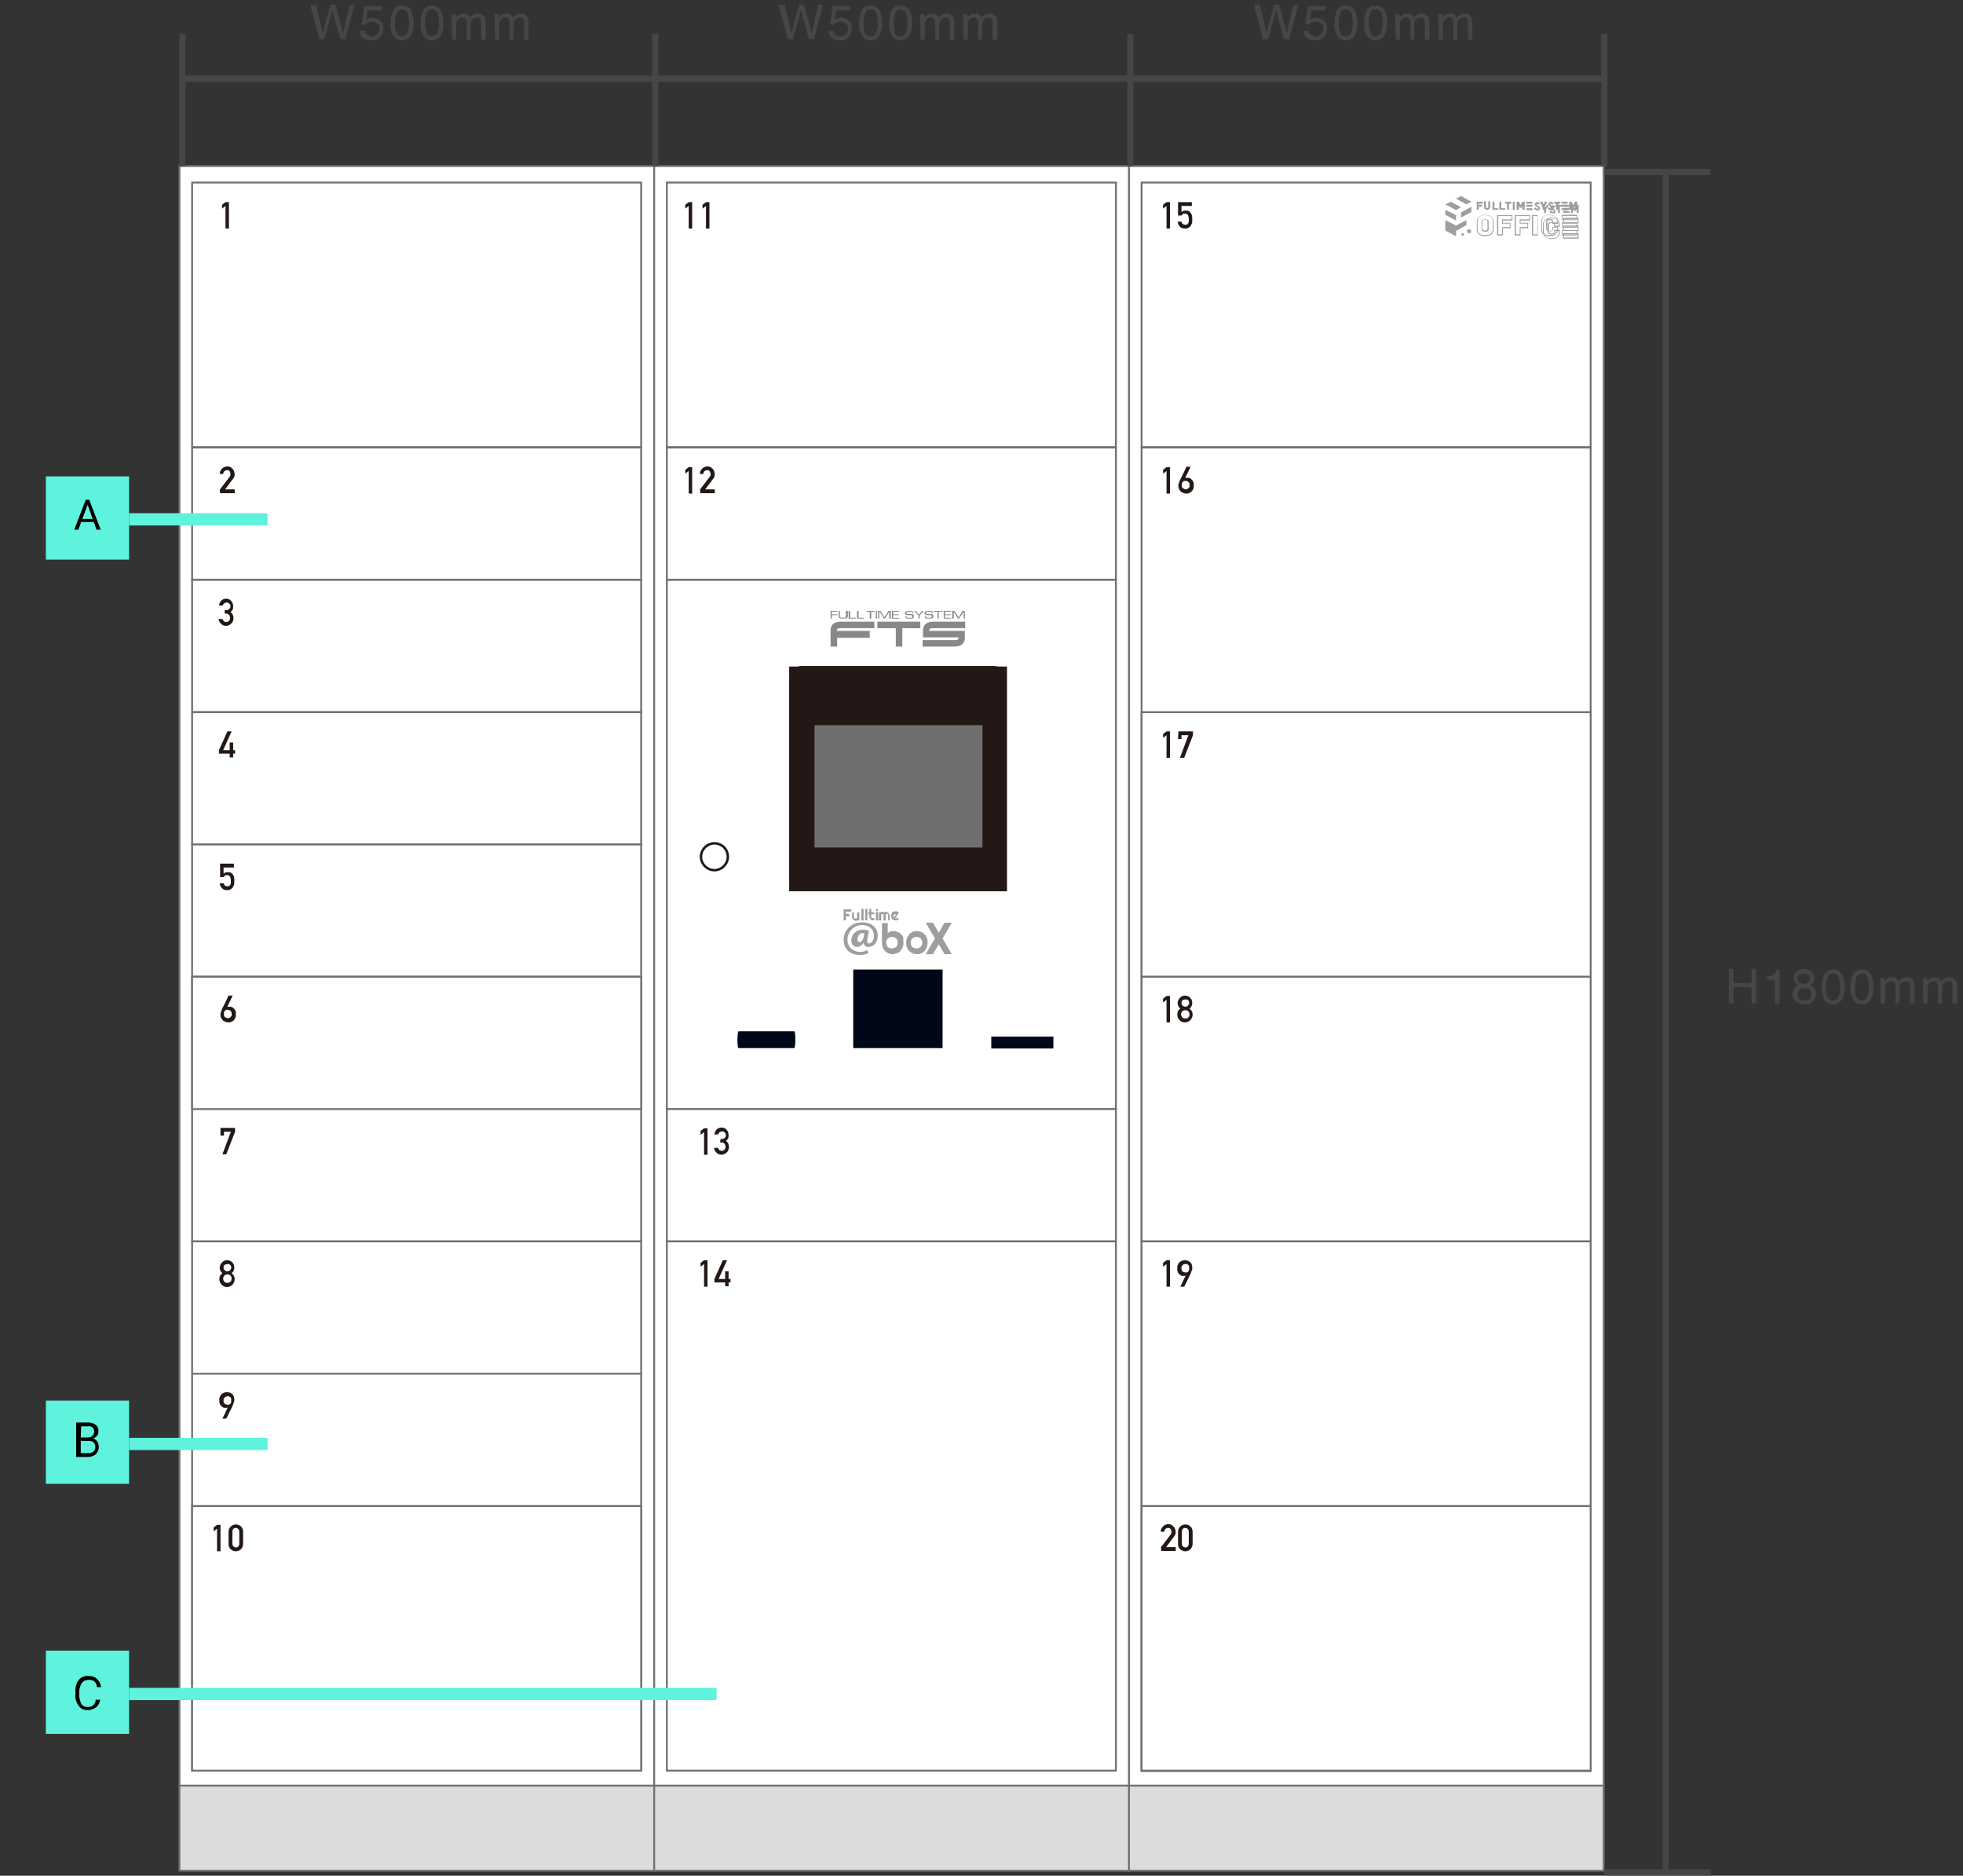 <?xml version="1.0" encoding="utf-8"?>
<!-- Generator: Adobe Illustrator 27.1.1, SVG Export Plug-In . SVG Version: 6.00 Build 0)  -->
<svg version="1.1" id="レイヤー_1" xmlns="http://www.w3.org/2000/svg" xmlns:xlink="http://www.w3.org/1999/xlink" x="0px"
	 y="0px" viewBox="0 0 511.9 489.1" style="enable-background:new 0 0 511.9 489.1;" xml:space="preserve">
<rect x="0" y="0" width="511.9" height="489.1" fill="#333333" stroke="none"/>
<style type="text/css">
	.st0{fill:#DBDCDC;stroke:#717071;stroke-width:0.482;stroke-miterlimit:10;}
	.st1{fill:#FFFFFF;stroke:#717071;stroke-width:0.482;stroke-miterlimit:10;}
	.st2{fill:none;stroke:#717071;stroke-width:0.482;stroke-miterlimit:10;}
	.st3{fill:#FFFFFF;}
	.st4{fill:none;stroke:#231815;stroke-width:0.643;stroke-miterlimit:10;}
	.st5{fill:#000818;}
	.st6{fill:#888888;}
	.st7{fill:#B4B4B5;}
	.st8{fill:none;stroke:#231815;stroke-width:3.714;}
	.st9{fill:none;stroke:#231815;stroke-width:3.768;stroke-linecap:round;stroke-linejoin:round;stroke-miterlimit:10;}
	.st10{fill:none;stroke:#231815;stroke-width:5.159;stroke-linecap:round;stroke-linejoin:round;stroke-miterlimit:10;}
	.st11{fill:none;stroke:#231815;stroke-width:4.642;stroke-linecap:round;stroke-linejoin:round;stroke-miterlimit:10;}
	.st12{fill:#231815;}
	.st13{fill:#6F6F6F;}
	.st14{fill:#9E9E9F;}
	.st15{fill:#464646;}
	.st16{fill:#5FF2DC;}
</style>
<g>
	<g>
		<g>
			<g>
				<rect x="46.8" y="465.6" class="st0" width="123.8" height="22.2"/>
				<rect x="46.8" y="43.3" class="st1" width="123.8" height="422.3"/>
				<rect x="50.1" y="47.6" class="st1" width="117.1" height="69"/>
				<rect x="50.1" y="116.7" class="st1" width="117.1" height="34.5"/>
				<rect x="50.1" y="151.2" class="st1" width="117.1" height="34.5"/>
				<rect x="50.1" y="185.7" class="st1" width="117.1" height="34.5"/>
				<rect x="50.1" y="220.2" class="st1" width="117.1" height="34.5"/>
				<rect x="50.1" y="254.7" class="st1" width="117.1" height="69"/>
				<rect x="50.1" y="323.7" class="st1" width="117.1" height="138"/>
				<rect x="50.1" y="392.7" class="st1" width="117.1" height="69"/>
				<line class="st2" x1="50.1" y1="358.2" x2="167.2" y2="358.2"/>
			</g>
			<g>
				<rect x="294.4" y="465.6" class="st0" width="123.8" height="22.2"/>
				<rect x="294.4" y="43.3" class="st1" width="123.8" height="422.3"/>
				<rect x="297.7" y="47.6" class="st1" width="117.1" height="69"/>
				<rect x="297.7" y="116.7" class="st1" width="117.1" height="345.1"/>
			</g>
			<g>
				<rect x="170.6" y="465.6" class="st0" width="123.8" height="22.2"/>
				<rect x="170.6" y="43.3" class="st1" width="123.8" height="422.3"/>
				<rect x="173.9" y="47.6" class="st1" width="117.1" height="69"/>
				<rect x="173.9" y="116.7" class="st1" width="117.1" height="34.5"/>
				<rect x="173.9" y="151.2" class="st1" width="117.1" height="138"/>
				<rect x="173.9" y="289.2" class="st1" width="117.1" height="34.5"/>
				<rect x="173.9" y="323.7" class="st1" width="117.1" height="138"/>
			</g>
		</g>
	</g>
	<g>
		<g>
			<path class="st3" d="M189.8,223.4c0,1.9-1.6,3.5-3.5,3.5s-3.5-1.6-3.5-3.5s1.6-3.5,3.5-3.5S189.8,221.4,189.8,223.4"/>
			<path class="st4" d="M189.8,223.4c0,1.9-1.6,3.5-3.5,3.5s-3.5-1.6-3.5-3.5s1.6-3.5,3.5-3.5S189.8,221.4,189.8,223.4"/>
			<g>
				<path class="st5" d="M207.4,271.1c0,1.2-0.1,2.2-0.3,2.2h-14.5c-0.2,0-0.3-1-0.3-2.2c0-1.3,0.2-2.2,0.3-2.2h14.5
					C207.3,268.8,207.4,269.8,207.4,271.1"/>
			</g>
			<rect x="258.5" y="270.3" class="st5" width="16.2" height="3.1"/>
			<rect x="222.5" y="252.8" class="st5" width="23.3" height="20.5"/>
			<g>
				<polygon class="st6" points="216.9,160.2 218.4,160.2 218.4,160.4 216.9,160.4 216.9,161.3 216.6,161.3 216.6,159.3 
					218.4,159.3 218.4,159.5 216.9,159.5 				"/>
				<path class="st6" d="M221.1,159.3v1.4c0,0.5-0.5,0.6-1.2,0.6s-1.2,0-1.2-0.6v-1.4h0.3v1.4c0,0.3,0.1,0.4,0.8,0.4
					c0.6,0,0.8,0,0.8-0.4v-1.4H221.1z"/>
				<polygon class="st6" points="221.7,161.1 223.2,161.1 223.2,161.3 221.3,161.3 221.3,159.3 221.7,159.3 				"/>
				<polygon class="st6" points="223.9,161.1 225.4,161.1 225.4,161.3 223.5,161.3 223.5,159.3 223.9,159.3 				"/>
				<polygon class="st6" points="227.2,161.3 226.8,161.3 226.8,159.5 225.9,159.5 225.9,159.3 228.1,159.3 228.1,159.5 
					227.2,159.5 				"/>
				<rect x="228.4" y="159.3" class="st6" width="0.3" height="2"/>
				<polygon class="st6" points="230.8,161.3 230.5,161.3 229.4,159.5 229.3,159.5 229.3,161.3 229,161.3 229,159.3 229.6,159.3 
					230.6,161 231.7,159.3 232.3,159.3 232.3,161.3 231.9,161.3 231.9,159.5 231.9,159.5 				"/>
				<polygon class="st6" points="232.9,160.2 234.4,160.2 234.4,160.4 232.9,160.4 232.9,161.1 234.5,161.1 234.5,161.3 
					232.6,161.3 232.6,159.3 234.5,159.3 234.5,159.5 232.9,159.5 				"/>
				<path class="st6" d="M236,159.9c0-0.5,0.4-0.6,1.1-0.6c0.6,0,1.1,0,1.1,0.6h-0.3c0-0.4-0.1-0.4-0.8-0.4s-0.7,0.1-0.7,0.3
					c0,0.4,0.3,0.3,0.8,0.3c0.7,0,1.1,0,1.1,0.6s-0.4,0.6-1.1,0.6c-0.8,0-1.1,0-1.1-0.6h0.3c0,0.4,0.1,0.4,0.7,0.4
					c0.6,0,0.8,0,0.8-0.4s-0.2-0.3-0.8-0.3C236.5,160.4,236,160.4,236,159.9"/>
				<polygon class="st6" points="239.8,160.5 239.8,161.3 239.5,161.3 239.5,160.5 238.4,159.3 238.8,159.3 239.6,160.3 
					240.5,159.3 240.9,159.3 				"/>
				<path class="st6" d="M241.1,159.9c0-0.5,0.4-0.6,1.1-0.6c0.7,0,1.1,0,1.1,0.6H243c0-0.4-0.1-0.4-0.8-0.4s-0.7,0.1-0.7,0.3
					c0,0.4,0.3,0.3,0.8,0.3c0.7,0,1.1,0,1.1,0.6s-0.4,0.6-1.1,0.6c-0.8,0-1.2,0-1.1-0.6h0.3c0,0.4,0.1,0.4,0.7,0.4
					c0.6,0,0.8,0,0.8-0.4s-0.3-0.3-0.8-0.3C241.6,160.4,241.1,160.4,241.1,159.9"/>
				<polygon class="st6" points="244.8,161.3 244.5,161.3 244.5,159.5 243.5,159.5 243.5,159.3 245.8,159.3 245.8,159.5 
					244.8,159.5 				"/>
				<polygon class="st6" points="246.4,160.2 247.9,160.2 247.9,160.4 246.4,160.4 246.4,161.1 248,161.1 248,161.3 246.1,161.3 
					246.1,159.3 248,159.3 248,159.5 246.4,159.5 				"/>
				<polygon class="st6" points="250.1,161.3 249.8,161.3 248.7,159.5 248.7,159.5 248.7,161.3 248.3,161.3 248.3,159.3 
					248.9,159.3 250,161 251,159.3 251.6,159.3 251.6,161.3 251.3,161.3 251.3,159.5 251.3,159.5 				"/>
				<path class="st6" d="M218.3,166.3v2.3h-1.7v-4.2c0,0-0.2-2.3,2.6-2.3h8.8v1.7h-9.1c0,0-0.7,0-0.7,0.7h8.6v1.8H218.3z"/>
				<polygon class="st6" points="240,162.1 228.8,162.1 228.8,163.8 233.6,163.8 233.6,168.6 235.3,168.6 235.3,163.8 240,163.8 
									"/>
				<path class="st6" d="M251.6,164.5v1.8c0,0,0.2,2.3-2.7,2.3h-8.3v-1.7h8.7c0,0,0.7,0,0.7-0.7h-9.3v-1.8c0,0-0.2-2.3,2.7-2.3h8.3
					v1.7H243c0,0-0.7,0-0.7,0.7H251.6z"/>
			</g>
			<g>
				<path class="st7" d="M260.5,228.4c0,1-0.6,1.8-1.3,1.8H209c-0.7,0-1.3-0.8-1.3-1.8v-51.1c0-1,0.6-1.8,1.3-1.8h50.2
					c0.7,0,1.3,0.8,1.3,1.8V228.4z"/>
				<path class="st8" d="M260.5,228.4c0,1-0.6,1.8-1.3,1.8H209c-0.7,0-1.3-0.8-1.3-1.8v-51.1c0-1,0.6-1.8,1.3-1.8h50.2
					c0.7,0,1.3,0.8,1.3,1.8V228.4z"/>
				<line class="st9" x1="210" y1="187.3" x2="258.4" y2="187.3"/>
				<rect x="210" y="177.7" class="st10" width="48.3" height="48.5"/>
				<polyline class="st11" points="246.1,227.4 246.1,227.4 246.1,227 246.1,226.6 245.8,226.6 245.4,226.6 245.2,226.6 
					244.9,226.6 244.9,227 244.9,227.4 244.9,227.8 245.2,228.2 245.4,228.2 245.8,228.2 245.8,227.8 246.1,227.8 246.1,227.4 				
					"/>
				<line class="st11" x1="223.7" y1="184.6" x2="227.6" y2="184.6"/>
				<line class="st11" x1="222.8" y1="183.7" x2="222.8" y2="181.3"/>
				<line class="st11" x1="228.5" y1="183.7" x2="228.5" y2="181.3"/>
				<line class="st11" x1="223.7" y1="180.5" x2="227.9" y2="180.5"/>
				<line class="st11" x1="227.9" y1="184.6" x2="223.7" y2="184.6"/>
				<path class="st11" d="M223.6,180.1c-0.4,0-0.7,0.5-0.7,1"/>
				<path class="st11" d="M228.5,181.1c0-0.5-0.3-1-0.8-1"/>
				<path class="st11" d="M227.7,184.6c0.4,0,0.8-0.4,0.8-1"/>
				<path class="st11" d="M222.8,183.5c0,0.6,0.3,1,0.7,1"/>
				<rect x="207.7" y="177.3" class="st12" width="4.6" height="52.1"/>
				<rect x="256.2" y="175.5" class="st12" width="4.3" height="52.9"/>
				<rect x="212.4" y="221" class="st12" width="43.8" height="7.2"/>
				<g>
					<rect x="212.4" y="177.7" class="st12" width="43.8" height="11.4"/>
				</g>
			</g>
		</g>
	</g>
	<rect x="205.8" y="173.8" class="st12" width="56.8" height="58.6"/>
	<rect x="212.4" y="189.1" class="st13" width="43.8" height="31.9"/>
	<g>
		<path class="st12" d="M57.3,127.7l2.6-3.4c0.1-0.1,0.2-0.3,0.2-0.4s0-0.2,0-0.3c0-0.3-0.1-0.5-0.2-0.7c-0.2-0.2-0.4-0.3-0.7-0.3
			s-0.5,0.1-0.7,0.3c-0.2,0.2-0.3,0.4-0.3,0.7h-0.9c0-0.6,0.2-1,0.6-1.4c0.4-0.4,0.8-0.5,1.3-0.6c0.6,0,1,0.2,1.4,0.6
			s0.5,0.8,0.6,1.4c0,0.5-0.1,0.9-0.4,1.2l-2.1,2.8h2.5v1h-3.8L57.3,127.7L57.3,127.7z"/>
	</g>
	<g>
		<path class="st12" d="M58.7,159.1H59c0.3,0,0.6-0.1,0.8-0.3s0.3-0.4,0.3-0.7s-0.1-0.5-0.3-0.7s-0.4-0.3-0.7-0.3
			c-0.2,0-0.4,0.1-0.6,0.2c-0.2,0.1-0.3,0.3-0.4,0.6h-1c0.1-0.5,0.2-0.9,0.6-1.3c0.3-0.3,0.8-0.5,1.2-0.5c0.6,0,1.1,0.2,1.4,0.6
			c0.3,0.4,0.5,0.8,0.5,1.4c0,0.3,0,0.5-0.1,0.8c-0.1,0.2-0.3,0.5-0.6,0.7c0.3,0.2,0.5,0.4,0.6,0.7s0.2,0.5,0.2,0.8
			c0,0.6-0.2,1.2-0.6,1.5c-0.4,0.4-0.9,0.6-1.4,0.6s-0.9-0.2-1.2-0.5c-0.4-0.3-0.6-0.7-0.7-1.3h1c0.1,0.2,0.2,0.4,0.4,0.6
			c0.2,0.1,0.4,0.2,0.6,0.2c0.3,0,0.5-0.1,0.7-0.3s0.3-0.5,0.3-0.8s-0.1-0.6-0.3-0.8S59.3,160,59,160h-0.4v-0.9H58.7z"/>
	</g>
	<g>
		<path class="st12" d="M57.1,195.6l2.2-4.9h1.1l-2.2,4.9h1.7v-2h0.9v2h0.5v0.9h-0.5v1h-0.9v-1h-2.8V195.6z"/>
	</g>
	<g>
		<path class="st12" d="M57.5,225.2H61v1h-2.7v1.6c0.3-0.3,0.7-0.4,1.1-0.4c0.3,0,0.5,0.1,0.7,0.1c0.2,0.1,0.4,0.2,0.5,0.4
			c0.2,0.2,0.3,0.4,0.4,0.7c0,0.1,0.1,0.3,0.1,0.5s0,0.4,0,0.7c0,0.4,0,0.8-0.1,1s-0.2,0.4-0.3,0.6c-0.1,0.2-0.3,0.3-0.6,0.5
			c-0.2,0.2-0.5,0.2-0.9,0.2c-0.5,0-0.9-0.1-1.2-0.4c-0.4-0.3-0.6-0.7-0.7-1.4h1c0.1,0.5,0.4,0.8,1,0.8c0.2,0,0.4,0,0.5-0.1
			s0.2-0.2,0.3-0.4c0.1-0.1,0.1-0.3,0.1-0.5s0-0.3,0-0.5c0-0.4-0.1-0.7-0.2-1c-0.1-0.1-0.2-0.2-0.3-0.3s-0.3-0.1-0.5-0.1
			s-0.3,0-0.5,0.1c-0.1,0.1-0.3,0.2-0.4,0.4h-0.9v-3.5H57.5z"/>
	</g>
	<g>
		<path class="st12" d="M57.5,294.1h3.8v1L59,301h-1l2.2-5.9h-1.8v1h-0.9V294.1z"/>
	</g>
	<g>
		<path class="st12" d="M57.2,333.5c0-0.7,0.3-1.2,0.8-1.5c-0.2-0.2-0.4-0.4-0.5-0.6s-0.2-0.5-0.2-0.8c0-0.6,0.2-1,0.6-1.4
			c0.3-0.4,0.8-0.6,1.3-0.6c0.6,0,1,0.2,1.4,0.6s0.5,0.8,0.5,1.4c0,0.3-0.1,0.6-0.2,0.8c-0.1,0.2-0.3,0.4-0.5,0.6
			c0.5,0.4,0.8,0.9,0.8,1.5s-0.2,1.1-0.6,1.5c-0.4,0.4-0.9,0.6-1.4,0.6c-0.6,0-1-0.2-1.4-0.6C57.4,334.6,57.2,334.1,57.2,333.5z
			 M58.2,333.4c0,0.3,0.1,0.6,0.3,0.8c0.2,0.2,0.5,0.3,0.8,0.3s0.6-0.1,0.8-0.3c0.2-0.2,0.3-0.5,0.3-0.8s-0.1-0.6-0.3-0.8
			c-0.2-0.2-0.5-0.3-0.8-0.3s-0.5,0.1-0.8,0.3C58.3,332.9,58.2,333.1,58.2,333.4z M58.3,330.5c0,0.3,0.1,0.6,0.3,0.7
			c0.2,0.2,0.4,0.3,0.7,0.3s0.5-0.1,0.7-0.3c0.2-0.2,0.3-0.4,0.3-0.7c0-0.3-0.1-0.6-0.3-0.7c-0.2-0.2-0.4-0.2-0.7-0.2
			c-0.2,0-0.5,0.1-0.7,0.2C58.4,329.9,58.3,330.2,58.3,330.5z"/>
	</g>
	<g>
		<path class="st12" d="M58,369.9c0,0,0-0.1,0.1-0.2s0.1-0.3,0.2-0.4c0.1-0.2,0.2-0.4,0.3-0.6s0.2-0.4,0.3-0.7
			c0.1-0.2,0.2-0.4,0.3-0.6s0.2-0.3,0.2-0.4c-0.1,0.1-0.2,0.1-0.3,0.1s-0.2,0-0.4,0s-0.4,0-0.5-0.1c-0.2-0.1-0.3-0.2-0.4-0.3
			s-0.2-0.2-0.3-0.3c-0.1-0.1-0.1-0.2-0.2-0.4c0-0.1-0.1-0.2-0.1-0.3c0-0.1,0-0.2,0-0.2v-0.1c0-0.1,0-0.1,0-0.2s0-0.1,0-0.2
			s0-0.1,0-0.2c0,0,0-0.1,0-0.2s0.1-0.2,0.1-0.3c0.1-0.1,0.1-0.3,0.2-0.4c0.1-0.1,0.2-0.3,0.3-0.4s0.3-0.2,0.5-0.3
			c0.2-0.1,0.4-0.1,0.7-0.2c0.3,0,0.5,0,0.8,0.1c0.2,0.1,0.4,0.1,0.6,0.3c0.2,0.1,0.3,0.2,0.4,0.4s0.2,0.3,0.2,0.5
			c0.1,0.2,0.1,0.3,0.1,0.5c0,0.1,0,0.3,0,0.4c0,0.2,0,0.3-0.1,0.4c0,0.1-0.1,0.2-0.1,0.3c0,0.1-0.1,0.2-0.1,0.3
			c0,0.1-0.1,0.2-0.1,0.3c0,0,0,0.1-0.1,0.2s-0.1,0.3-0.2,0.4c-0.1,0.2-0.2,0.4-0.3,0.6s-0.2,0.4-0.3,0.6c-0.2,0.5-0.5,1-0.8,1.6
			L58,369.9L58,369.9z M58.3,365c0,0.1,0,0.3,0,0.4s0,0.3,0.1,0.4s0.2,0.2,0.3,0.3c0.1,0.1,0.3,0.1,0.6,0.2c0.1,0,0.2,0,0.3,0
			s0.2-0.1,0.3-0.1c0.1-0.1,0.1-0.1,0.2-0.2c0.1-0.1,0.1-0.1,0.1-0.2s0.1-0.1,0.1-0.2s0-0.1,0-0.2s0-0.2,0-0.3c0-0.1,0-0.2,0-0.3
			c0-0.1,0-0.2-0.1-0.3c0-0.1-0.1-0.2-0.2-0.2c-0.1-0.1-0.2-0.1-0.3-0.2c-0.1,0-0.3-0.1-0.4,0c-0.2,0-0.4,0.1-0.5,0.1
			c-0.1,0.1-0.2,0.2-0.3,0.3c-0.1,0.1-0.1,0.2-0.2,0.3C58.3,364.9,58.3,364.9,58.3,365z"/>
	</g>
	<g>
		<path class="st12" d="M56.6,398.6l-0.9,0.7v-1l0.9-0.7h0.9v6.9h-0.9V398.6z"/>
		<path class="st12" d="M59.6,399.5c0-0.6,0.2-1.1,0.6-1.5c0.4-0.3,0.8-0.5,1.3-0.5s1,0.2,1.3,0.5c0.4,0.3,0.6,0.8,0.6,1.5v3
			c0,0.6-0.2,1.1-0.6,1.5c-0.4,0.3-0.8,0.5-1.3,0.5s-0.9-0.2-1.3-0.5c-0.4-0.3-0.6-0.8-0.6-1.5V399.5z M62.4,399.5
			c0-0.7-0.3-1-0.9-1.1c-0.6,0-0.9,0.4-0.9,1.1v2.9c0,0.7,0.3,1,0.9,1.1c0.6,0,0.9-0.4,0.9-1.1V399.5z"/>
	</g>
	<rect x="297.7" y="185.7" class="st1" width="117.1" height="69"/>
	<rect x="297.7" y="254.7" class="st1" width="117.1" height="69"/>
	<rect x="297.7" y="323.7" class="st1" width="117.1" height="138"/>
	<rect x="297.7" y="392.7" class="st1" width="117.1" height="69"/>
	<g>
		<path class="st12" d="M304.2,122.8l-0.9,0.7v-1l0.9-0.7h0.9v6.9h-0.9V122.8z"/>
		<path class="st12" d="M310.4,121.7C310.4,121.7,310.4,121.7,310.4,121.7c0,0.2-0.1,0.3-0.1,0.4s-0.1,0.2-0.2,0.4
			c-0.1,0.2-0.2,0.3-0.2,0.5c-0.1,0.2-0.2,0.3-0.3,0.5c-0.1,0.2-0.2,0.3-0.2,0.5c-0.1,0.2-0.2,0.3-0.2,0.4c-0.1,0.1-0.1,0.2-0.2,0.3
			c0.1-0.1,0.2-0.1,0.3-0.1c0.1,0,0.2,0,0.4,0c0.2,0,0.4,0,0.6,0.1s0.3,0.2,0.4,0.3c0.1,0.1,0.2,0.2,0.3,0.3
			c0.1,0.1,0.1,0.3,0.2,0.4c0,0.1,0.1,0.2,0.1,0.3c0,0.1,0,0.2,0,0.2v0.1c0,0.1,0,0.1,0,0.2s0,0.1,0,0.2s0,0.1,0,0.2
			c0,0,0,0.1,0,0.2s-0.1,0.2-0.1,0.3c0,0.1-0.1,0.3-0.2,0.4s-0.2,0.3-0.3,0.4c-0.1,0.1-0.3,0.2-0.5,0.3s-0.4,0.2-0.7,0.2
			c-0.3,0-0.5,0-0.8-0.1c-0.2-0.1-0.4-0.2-0.6-0.3s-0.3-0.2-0.4-0.4c-0.1-0.2-0.2-0.3-0.3-0.5c-0.1-0.2-0.1-0.3-0.1-0.5
			c0-0.1,0-0.3,0-0.4c0-0.2,0-0.3,0.1-0.4c0-0.1,0.1-0.2,0.1-0.3c0-0.1,0.1-0.2,0.1-0.3s0.1-0.2,0.1-0.3c0,0,0-0.1,0.1-0.2
			s0.1-0.3,0.2-0.4c0.1-0.2,0.2-0.4,0.3-0.6c0.1-0.2,0.2-0.4,0.3-0.6c0.2-0.5,0.5-1,0.8-1.7L310.4,121.7L310.4,121.7z M310.2,126.7
			c0-0.1,0-0.3,0-0.4s0-0.3-0.1-0.4s-0.2-0.2-0.3-0.3c-0.1-0.1-0.3-0.2-0.6-0.2c-0.1,0-0.2,0-0.3,0c-0.1,0-0.2,0.1-0.3,0.1
			c-0.1,0.1-0.1,0.1-0.2,0.2s-0.1,0.2-0.1,0.2c0,0.1-0.1,0.1-0.1,0.2s0,0.1,0,0.1c0,0.1,0,0.2,0,0.3c0,0.1,0,0.2,0,0.3
			c0,0.1,0,0.2,0.1,0.3c0,0.1,0.1,0.2,0.2,0.2s0.2,0.1,0.3,0.2c0.1,0,0.3,0.1,0.4,0.1s0.3,0,0.4-0.1c0.1,0,0.2-0.1,0.3-0.2
			c0.1-0.1,0.1-0.1,0.2-0.2c0-0.1,0.1-0.1,0.1-0.2s0-0.1,0.1-0.2C310.2,126.7,310.2,126.7,310.2,126.7z"/>
	</g>
	<g>
		<path class="st12" d="M304.2,53.7l-0.9,0.7v-1l0.9-0.7h0.9v6.9h-0.9V53.7z"/>
		<path class="st12" d="M307.3,52.7h3.5v1h-2.7v1.6c0.3-0.3,0.7-0.4,1.1-0.4c0.3,0,0.5,0.1,0.7,0.1c0.2,0.1,0.4,0.2,0.5,0.4
			c0.2,0.2,0.3,0.4,0.4,0.7c0,0.1,0.1,0.3,0.1,0.5s0,0.4,0,0.7c0,0.4,0,0.8-0.1,1s-0.2,0.4-0.3,0.6c-0.1,0.2-0.3,0.3-0.6,0.5
			c-0.2,0.2-0.5,0.2-0.9,0.2c-0.5,0-0.9-0.1-1.2-0.4c-0.4-0.3-0.6-0.7-0.7-1.4h1c0.1,0.5,0.4,0.8,1,0.8c0.2,0,0.4,0,0.5-0.1
			s0.2-0.2,0.3-0.4c0.1-0.1,0.1-0.3,0.1-0.5s0-0.3,0-0.5c0-0.4-0.1-0.7-0.2-1c-0.1-0.1-0.2-0.2-0.3-0.3c-0.1-0.1-0.3-0.1-0.5-0.1
			s-0.3,0-0.5,0.1c-0.1,0.1-0.3,0.2-0.4,0.4h-0.9v-3.5H307.3z"/>
	</g>
	<g>
		<path class="st12" d="M304.2,191.7l-0.9,0.7v-1l0.9-0.7h0.9v6.9h-0.9V191.7z"/>
		<path class="st12" d="M307.3,190.7h3.8v1l-2.3,5.9h-1.1l2.2-5.9h-1.8v1h-0.9L307.3,190.7L307.3,190.7z"/>
	</g>
	<g>
		<path class="st12" d="M304.2,260.7l-0.9,0.7v-1l0.9-0.7h0.9v6.9h-0.9V260.7z"/>
		<path class="st12" d="M307,264.5c0-0.7,0.3-1.2,0.8-1.5c-0.2-0.2-0.4-0.4-0.5-0.6s-0.2-0.5-0.2-0.8c0-0.6,0.2-1,0.6-1.4
			c0.3-0.4,0.8-0.6,1.3-0.6c0.6,0,1,0.2,1.4,0.6s0.5,0.8,0.5,1.4c0,0.3-0.1,0.6-0.2,0.8c-0.1,0.2-0.3,0.4-0.5,0.6
			c0.5,0.4,0.8,0.9,0.8,1.5s-0.2,1.1-0.6,1.5s-0.9,0.6-1.4,0.6c-0.6,0-1-0.2-1.4-0.6C307.2,265.6,307,265.1,307,264.5z M308,264.5
			c0,0.3,0.1,0.6,0.3,0.8c0.2,0.2,0.5,0.3,0.8,0.3s0.6-0.1,0.8-0.3c0.2-0.2,0.3-0.5,0.3-0.8s-0.1-0.6-0.3-0.8
			c-0.2-0.2-0.5-0.3-0.8-0.3s-0.5,0.1-0.8,0.3C308.1,263.9,308,264.2,308,264.5z M308.1,261.5c0,0.3,0.1,0.6,0.3,0.7
			c0.2,0.2,0.4,0.3,0.7,0.3c0.3,0,0.5-0.1,0.7-0.3c0.2-0.2,0.3-0.4,0.3-0.7c0-0.3-0.1-0.6-0.3-0.7c-0.2-0.2-0.4-0.2-0.7-0.2
			c-0.2,0-0.5,0.1-0.7,0.2C308.2,261,308.1,261.2,308.1,261.5z"/>
	</g>
	<g>
		<path class="st12" d="M304.2,329.6l-0.9,0.7v-1l0.9-0.7h0.9v6.9h-0.9V329.6z"/>
		<path class="st12" d="M307.8,335.5c0,0,0-0.1,0.1-0.2s0.1-0.3,0.2-0.4s0.2-0.4,0.3-0.6s0.2-0.4,0.3-0.7c0.1-0.2,0.2-0.4,0.3-0.6
			c0.1-0.2,0.2-0.3,0.2-0.4c-0.1,0.1-0.2,0.1-0.3,0.1c-0.1,0-0.2,0-0.4,0c-0.2,0-0.4,0-0.5-0.1c-0.2-0.1-0.3-0.2-0.4-0.3
			c-0.1-0.1-0.2-0.2-0.3-0.3c-0.1-0.1-0.1-0.2-0.2-0.4c0-0.1-0.1-0.2-0.1-0.3c0-0.1,0-0.2,0-0.2V331c0-0.1,0-0.1,0-0.2s0-0.1,0-0.2
			s0-0.1,0-0.2c0,0,0-0.1,0-0.2s0.1-0.2,0.1-0.3c0.1-0.1,0.1-0.3,0.2-0.4s0.2-0.3,0.3-0.4c0.1-0.1,0.3-0.2,0.5-0.3
			c0.2-0.1,0.4-0.1,0.7-0.2c0.3,0,0.5,0,0.8,0.1c0.2,0.1,0.4,0.1,0.6,0.3c0.2,0.1,0.3,0.2,0.4,0.4c0.1,0.2,0.2,0.3,0.2,0.5
			c0.1,0.2,0.1,0.3,0.1,0.5c0,0.1,0,0.3,0,0.4c0,0.2,0,0.3-0.1,0.4c0,0.1-0.1,0.2-0.1,0.3c0,0.1-0.1,0.2-0.1,0.3
			c0,0.1-0.1,0.2-0.1,0.3c0,0,0,0.1-0.1,0.2s-0.1,0.3-0.2,0.4c-0.1,0.2-0.2,0.4-0.3,0.6c-0.1,0.2-0.2,0.4-0.3,0.6
			c-0.2,0.5-0.5,1-0.8,1.6L307.8,335.5L307.8,335.5z M308.1,330.5c0,0.1,0,0.3,0,0.4s0,0.3,0.1,0.4s0.2,0.2,0.3,0.3
			c0.1,0.1,0.3,0.1,0.6,0.2c0.1,0,0.2,0,0.3,0c0.1,0,0.2-0.1,0.3-0.1c0.1-0.1,0.1-0.1,0.2-0.2s0.1-0.1,0.1-0.2s0.1-0.1,0.1-0.2
			s0-0.1,0-0.2s0-0.2,0-0.3c0-0.1,0-0.2,0-0.3c0-0.1,0-0.2-0.1-0.3c0-0.1-0.1-0.2-0.2-0.2c-0.1-0.1-0.2-0.1-0.3-0.2
			c-0.1,0-0.3-0.1-0.4,0c-0.2,0-0.4,0.1-0.5,0.1c-0.1,0.1-0.2,0.2-0.3,0.3c-0.1,0.1-0.1,0.2-0.2,0.3
			C308.1,330.4,308.1,330.5,308.1,330.5z"/>
	</g>
	<g>
		<path class="st12" d="M302.7,403.5l2.6-3.4c0.1-0.1,0.2-0.3,0.2-0.4s0-0.2,0-0.3c0-0.3-0.1-0.5-0.2-0.7c-0.2-0.2-0.4-0.3-0.7-0.3
			c-0.3,0-0.5,0.1-0.7,0.3c-0.2,0.2-0.3,0.4-0.3,0.7h-0.9c0-0.6,0.2-1,0.6-1.4s0.8-0.5,1.3-0.6c0.6,0,1,0.2,1.4,0.6s0.5,0.8,0.6,1.4
			c0,0.5-0.1,0.9-0.4,1.2l-2.1,2.8h2.5v1h-3.8v-0.9H302.7z"/>
		<path class="st12" d="M307.2,399.5c0-0.6,0.2-1.1,0.6-1.5c0.4-0.3,0.8-0.5,1.3-0.5s1,0.2,1.3,0.5c0.4,0.3,0.6,0.8,0.6,1.5v3
			c0,0.6-0.2,1.1-0.6,1.5c-0.4,0.3-0.8,0.5-1.3,0.5s-0.9-0.2-1.3-0.5s-0.6-0.8-0.6-1.5V399.5z M310,399.5c0-0.7-0.3-1-0.9-1.1
			c-0.6,0-0.9,0.4-0.9,1.1v2.9c0,0.7,0.3,1,0.9,1.1c0.6,0,0.9-0.4,0.9-1.1V399.5z"/>
	</g>
	<g>
		<path class="st12" d="M183.6,329.6l-0.9,0.7v-1l0.9-0.7h0.9v6.9h-0.9V329.6z"/>
		<path class="st12" d="M186.3,333.5l2.2-4.9h1.1l-2.2,4.9h1.7v-2h0.9v2h0.5v0.9H190v1h-0.9v-1h-2.8V333.5z"/>
	</g>
	<g>
		<path class="st12" d="M183.6,295.2l-0.9,0.7v-1l0.9-0.7h0.9v6.9h-0.9V295.2z"/>
		<path class="st12" d="M187.9,297h0.3c0.3,0,0.6-0.1,0.8-0.3c0.2-0.2,0.3-0.4,0.3-0.7c0-0.3-0.1-0.5-0.3-0.7s-0.4-0.3-0.7-0.3
			c-0.2,0-0.4,0.1-0.6,0.2c-0.2,0.1-0.3,0.3-0.4,0.6h-1c0.1-0.5,0.2-0.9,0.6-1.3c0.3-0.3,0.8-0.5,1.2-0.5c0.6,0,1.1,0.2,1.4,0.6
			c0.3,0.4,0.5,0.8,0.5,1.4c0,0.3,0,0.5-0.1,0.8c-0.1,0.2-0.3,0.5-0.6,0.7c0.3,0.2,0.5,0.4,0.6,0.7c0.1,0.3,0.2,0.5,0.2,0.8
			c0,0.6-0.2,1.2-0.6,1.5c-0.4,0.4-0.9,0.6-1.4,0.6s-0.9-0.2-1.2-0.5c-0.4-0.3-0.6-0.7-0.7-1.3h1c0.1,0.2,0.2,0.4,0.4,0.6
			c0.2,0.1,0.4,0.2,0.6,0.2c0.3,0,0.5-0.1,0.7-0.3c0.2-0.2,0.3-0.5,0.3-0.8s-0.1-0.6-0.3-0.8c-0.2-0.2-0.4-0.3-0.7-0.3h-0.4
			L187.9,297L187.9,297z"/>
	</g>
	<g>
		<path class="st12" d="M179.6,122.8l-0.9,0.7v-1l0.9-0.7h0.9v6.9h-0.9V122.8z"/>
		<path class="st12" d="M182.5,127.7l2.6-3.4c0.1-0.1,0.2-0.3,0.2-0.4s0-0.2,0-0.3c0-0.3-0.1-0.5-0.2-0.7c-0.2-0.2-0.4-0.3-0.7-0.3
			s-0.5,0.1-0.7,0.3c-0.2,0.2-0.3,0.4-0.3,0.7h-0.9c0-0.6,0.2-1,0.6-1.4c0.4-0.4,0.8-0.5,1.3-0.6c0.6,0,1,0.2,1.4,0.6
			s0.5,0.8,0.6,1.4c0,0.5-0.1,0.9-0.4,1.2l-2.1,2.8h2.5v1h-3.8v-0.9H182.5z"/>
	</g>
	<g>
		<path class="st12" d="M179.6,53.7l-0.9,0.7v-1l0.9-0.7h0.9v6.9h-0.9V53.7z"/>
		<path class="st12" d="M184.1,53.7l-0.9,0.7v-1l0.9-0.7h0.9v6.9h-0.9V53.7z"/>
	</g>
	<g>
		<g>
			<path class="st14" d="M387.3,61.6c-0.7,0-1.2-0.2-1.6-0.5s-0.6-0.8-0.6-1.3v-2c0-0.6,0.2-1,0.6-1.3s0.9-0.5,1.6-0.5
				s1.2,0.2,1.6,0.5s0.6,0.8,0.6,1.3v2c0,0.6-0.2,1-0.6,1.3C388.5,61.4,388,61.6,387.3,61.6z M387.3,56.1c-0.6,0-1.1,0.1-1.5,0.4
				c-0.3,0.3-0.5,0.7-0.5,1.2v2c0,0.5,0.2,0.9,0.5,1.2s0.8,0.4,1.5,0.4c0.6,0,1.1-0.1,1.5-0.4c0.3-0.3,0.5-0.7,0.5-1.2v-2
				c0-0.5-0.2-0.9-0.5-1.2C388.4,56.3,387.9,56.1,387.3,56.1z M387.3,60.4c-0.1,0-0.2,0-0.3,0c-0.1,0-0.2-0.1-0.3-0.1
				c-0.1-0.1-0.2-0.1-0.2-0.2c-0.1-0.1-0.1-0.2-0.1-0.3v-2c0-0.1,0-0.2,0.1-0.3s0.1-0.2,0.2-0.2c0.1-0.1,0.2-0.1,0.3-0.1
				c0.2,0,0.4,0,0.6,0c0.1,0,0.2,0.1,0.3,0.1c0.1,0.1,0.2,0.1,0.2,0.2c0.1,0.1,0.1,0.2,0.1,0.3v2c0,0.1,0,0.2-0.1,0.3
				s-0.1,0.2-0.2,0.2c-0.1,0.1-0.2,0.1-0.3,0.1C387.5,60.4,387.4,60.4,387.3,60.4z M387.3,57.3c-0.1,0-0.2,0-0.3,0
				c-0.1,0-0.2,0-0.2,0.1c-0.1,0-0.1,0.1-0.1,0.1c0,0.1-0.1,0.1-0.1,0.2v2c0,0.1,0,0.1,0.1,0.2c0,0.1,0.1,0.1,0.1,0.1
				c0.1,0,0.1,0.1,0.2,0.1c0.2,0,0.4,0,0.5,0s0.2,0,0.2-0.1c0.1,0,0.1-0.1,0.1-0.1c0-0.1,0.1-0.1,0.1-0.2v-2c0-0.1,0-0.1-0.1-0.2
				c0-0.1-0.1-0.1-0.1-0.1c-0.1,0-0.1-0.1-0.2-0.1C387.5,57.3,387.4,57.3,387.3,57.3z"/>
			<path class="st14" d="M391.9,61.4h-1.5v-5.3h4v1.4h-2.5v0.6h2v1.4h-2V61.4z M390.6,61.1h1.1v-1.9h2v-0.9h-2v-1.1h2.5v-0.9h-3.5
				v4.8H390.6z"/>
			<path class="st14" d="M396.5,61.4H395v-5.3h4v1.4h-2.5v0.6h2v1.4h-2V61.4z M395.2,61.1h1.1v-1.9h2v-0.9h-2v-1.1h2.5v-0.9h-3.5
				v4.8H395.2z"/>
			<path class="st14" d="M401,61.4h-1.5v-5.3h1.5V61.4z M399.8,61.1h1.1v-4.8h-1.1V61.1z"/>
			<path class="st14" d="M404.1,61.6c-0.7,0-1.2-0.2-1.6-0.5s-0.6-0.8-0.6-1.3v-2c0-0.6,0.2-1,0.6-1.3s0.9-0.5,1.6-0.5
				s1.2,0.2,1.6,0.5s0.6,0.8,0.6,1.3v0.6h-1.5v-0.6c0-0.1,0-0.1-0.1-0.2c0-0.1-0.1-0.1-0.1-0.1c-0.1,0-0.1-0.1-0.2-0.1
				c-0.2,0-0.4,0-0.5,0s-0.2,0-0.2,0.1c-0.1,0-0.1,0.1-0.1,0.1c0,0.1-0.1,0.1-0.1,0.2v2c0,0.1,0,0.1,0.1,0.2c0,0.1,0.1,0.1,0.1,0.1
				c0.1,0,0.1,0.1,0.2,0.1c0.2,0,0.4,0,0.5,0s0.2,0,0.2-0.1c0.1,0,0.1-0.1,0.1-0.1c0-0.1,0.1-0.1,0.1-0.2v-0.6h1.5v0.6
				c0,0.6-0.2,1-0.6,1.3C405.4,61.4,404.8,61.6,404.1,61.6z M404.1,56.1c-0.6,0-1.1,0.1-1.5,0.4c-0.3,0.3-0.5,0.7-0.5,1.2v2
				c0,0.5,0.2,0.9,0.5,1.2s0.8,0.4,1.5,0.4c0.6,0,1.1-0.1,1.5-0.4c0.3-0.3,0.5-0.7,0.5-1.2v-0.3H405v0.3c0,0.1,0,0.2-0.1,0.3
				s-0.1,0.2-0.2,0.2c-0.1,0.1-0.2,0.1-0.3,0.1c-0.2,0-0.4,0-0.6,0c-0.1,0-0.2-0.1-0.3-0.1c-0.1-0.1-0.2-0.1-0.2-0.2
				c-0.1-0.1-0.1-0.2-0.1-0.3v-2c0-0.1,0-0.2,0.1-0.3s0.1-0.2,0.2-0.2c0.1-0.1,0.2-0.1,0.3-0.1c0.2,0,0.4,0,0.6,0
				c0.1,0,0.2,0.1,0.3,0.1c0.1,0.1,0.2,0.1,0.2,0.2c0.1,0.1,0.1,0.2,0.1,0.3V58h1.1v-0.3c0-0.5-0.2-0.9-0.5-1.2
				C405.3,56.3,404.8,56.1,404.1,56.1z"/>
			<path class="st14" d="M411.3,57.4h-4V56h4V57.4z M407.5,57.2h3.6v-0.9h-3.6V57.2z"/>
			<path class="st14" d="M411.3,59.4h-4V58h4V59.4z M407.5,59.2h3.6v-0.9h-3.6V59.2z"/>
			<path class="st14" d="M411.3,61.4h-4V60h4V61.4z M407.5,61.1h3.6v-0.9h-3.6V61.1z"/>
		</g>
		<g>
			<polygon class="st14" points="385.1,52.6 386.7,52.6 386.7,53.1 385.6,53.1 385.6,53.4 386.5,53.4 386.5,53.9 385.6,53.9 
				385.6,54.7 385.1,54.7 			"/>
			<path class="st14" d="M387,54v-1.5h0.5V54v0.1c0,0,0,0.1,0.1,0.1h0.1h0.1h0.1h0.1c0,0,0.1,0,0.1-0.1V54v-1.5h0.5V54
				c0,0.2-0.1,0.4-0.2,0.5s-0.4,0.2-0.6,0.2c-0.3,0-0.5-0.1-0.6-0.2C387.1,54.4,387,54.3,387,54z"/>
			<polygon class="st14" points="389.2,52.6 389.7,52.6 389.7,54.3 390.7,54.3 390.7,54.7 389.2,54.7 			"/>
			<polygon class="st14" points="391,52.6 391.5,52.6 391.5,54.3 392.5,54.3 392.5,54.7 391,54.7 			"/>
			<polygon class="st14" points="392.5,53.1 392.5,52.6 394.1,52.6 394.1,53.1 393.5,53.1 393.5,54.7 393,54.7 393,53.1 			"/>
			<rect x="394.5" y="52.6" class="st14" width="0.5" height="2.2"/>
			<polygon class="st14" points="395.5,52.6 396.1,52.6 396.5,53.5 397,52.6 397.6,52.6 397.6,54.7 397,54.7 397,53.7 396.7,54.2 
				396.4,54.2 396.1,53.7 396.1,54.7 395.5,54.7 			"/>
			<path class="st14" d="M398,52.6h1.6v0.5H398V52.6z M399.6,53.4v0.5H398v-0.5H399.6z M399.6,54.3v0.5H398v-0.5H399.6z"/>
			<polygon class="st14" points="401.5,52.6 402.2,52.6 402.5,53.3 402.9,52.6 403.5,52.6 402.8,53.9 402.8,54.7 402.3,54.7 
				402.3,53.9 			"/>
			<polygon class="st14" points="405.3,53.1 405.3,52.6 406.9,52.6 406.9,53.1 406.4,53.1 406.4,54.7 405.8,54.7 405.8,53.1 			"/>
			<path class="st14" d="M407.2,52.6h1.6v0.5h-1.6V52.6z M408.8,53.4v0.5h-1.6v-0.5H408.8z M408.8,54.3v0.5h-1.6v-0.5H408.8z"/>
			<polygon class="st14" points="409.2,52.6 409.8,52.6 410.3,53.5 410.7,52.6 411.3,52.6 411.3,54.7 410.7,54.7 410.7,53.7 
				410.4,54.2 410.1,54.2 409.8,53.7 409.8,54.7 409.2,54.7 			"/>
			<path class="st14" d="M400.7,54.8c-0.2,0-0.4-0.1-0.5-0.2l0,0c0,0-0.1-0.1-0.1-0.2l-0.1-0.1l0.4-0.2c0,0,0,0.1,0.1,0.1
				c0,0,0,0.1,0.1,0.1c0.1,0.1,0.1,0.1,0.2,0.1s0.1,0,0.2,0c0,0,0,0,0.1,0l0,0l0,0l0.1-0.1v-0.1l-0.1-0.1c-0.1,0-0.1-0.1-0.2-0.1
				s-0.2-0.1-0.4-0.2l-0.1-0.1c-0.1-0.1-0.2-0.3-0.2-0.4c0-0.2,0.1-0.3,0.2-0.4l0,0l0,0l0,0l0,0c0.1-0.1,0.3-0.2,0.5-0.2
				c0.1,0,0.2,0,0.3,0.1l0,0c0.1,0,0.2,0.1,0.2,0.2c0,0.1,0.1,0.1,0.1,0.2l-0.4,0.2v-0.1c0,0,0,0-0.1-0.1h-0.1c-0.1,0-0.1,0-0.2,0.1
				v0.1v0.1l0,0c0.1,0,0.1,0.1,0.2,0.1s0.2,0.1,0.2,0.1c0.1,0,0.2,0.1,0.3,0.2c0.1,0.1,0.2,0.3,0.2,0.4c0,0.2-0.1,0.4-0.2,0.5l0,0
				c-0.1,0.1-0.1,0.1-0.2,0.1C401,54.8,400.8,54.8,400.7,54.8z"/>
			<path class="st14" d="M404.3,54.8c-0.2,0-0.4-0.1-0.5-0.2l0,0c0,0-0.1-0.1-0.1-0.2l-0.1-0.1L404,54c0,0,0,0.1,0.1,0.1
				c0,0,0,0.1,0.1,0.1c0.1,0.1,0.1,0.1,0.2,0.1s0.1,0,0.2,0c0,0,0,0,0.1,0l0,0l0,0l0.1-0.1v-0.1l-0.1-0.1c-0.1,0-0.1-0.1-0.2-0.1
				s-0.2-0.1-0.4-0.2l-0.1-0.1c-0.1-0.1-0.2-0.3-0.2-0.4c0-0.2,0.1-0.3,0.2-0.4l0,0l0,0l0,0l0,0c0.1-0.1,0.3-0.2,0.5-0.2
				c0.1,0,0.2,0,0.3,0.1l0,0c0.1,0,0.2,0.1,0.2,0.2c0,0.1,0.1,0.1,0.1,0.2l-0.4,0.2v-0.1c0,0,0,0-0.1-0.1h-0.1c-0.1,0-0.1,0-0.2,0.1
				v0.1v0.1l0,0c0.1,0,0.1,0.1,0.2,0.1s0.2,0.1,0.2,0.1c0.1,0,0.2,0.1,0.3,0.2c0.1,0.1,0.2,0.3,0.2,0.4c0,0.2-0.1,0.4-0.2,0.5l0,0
				c-0.1,0.1-0.1,0.1-0.2,0.1C404.6,54.8,404.5,54.8,404.3,54.8z"/>
		</g>
		<g>
			<polygon class="st14" points="382.4,53.3 383.7,52.6 381,51.1 379.7,51.8 			"/>
			<polygon class="st14" points="381,55.4 381,56.7 383.7,55.3 383.7,53.9 			"/>
			<polygon class="st14" points="379.7,58.8 376.9,57.4 376.9,60.1 379.7,61.6 379.7,60.2 382.4,58.7 382.4,57.4 			"/>
			<polygon class="st14" points="379.7,57.5 379.7,56.1 376.9,54.7 376.9,56 			"/>
			<polygon class="st14" points="379.7,54.8 381,54 378.3,52.6 376.9,53.3 			"/>
		</g>
		<polygon class="st14" points="382.9,59.6 382.8,60 382.4,60.1 382.7,60.4 382.6,60.8 383,60.7 383.3,61 383.4,60.6 383.8,60.5 
			383.5,60.2 383.6,59.8 383.2,59.9 		"/>
		<polygon class="st14" points="381.2,60.7 381.2,61 380.9,61.2 381.2,61.3 381.2,61.6 381.4,61.4 381.7,61.5 381.7,61.3 
			381.9,61.1 381.6,61 381.6,60.7 381.4,60.9 		"/>
	</g>
	<g>
		<g>
			<path class="st14" d="M226.5,248.5c-0.8,0.4-1.5,0.5-2.4,0.5c-2.4,0-4.1-1.6-4.1-3.9c0-2.4,1.8-4.6,4.9-4.6c2.7,0,4,1.7,4,3.5
				s-1.1,2.9-2.5,2.9c-0.7,0-1.1-0.4-1.2-1.1l0,0c-0.3,0.6-1,1.1-1.8,1.1s-1.4-0.7-1.4-1.6c0-1.6,1.2-2.9,3-2.9
				c0.6,0,1.2,0.1,1.6,0.3l-0.4,2.1c-0.2,0.9,0,1.2,0.4,1.2c0.5,0,1.3-0.5,1.3-2c0-1.6-1.1-2.8-3.2-2.8c-1.7,0-3.7,1.5-3.7,3.8
				c0,2,1.5,3.2,3.2,3.2c0.7,0,1.4-0.1,1.9-0.5L226.5,248.5z M225.4,243.4c-0.1,0-0.3-0.1-0.5-0.1c-0.6,0-1.3,0.7-1.3,1.7
				c0,0.4,0.2,0.7,0.6,0.7c0.4,0,0.8-0.6,1-1.2L225.4,243.4z"/>
		</g>
		<path class="st14" d="M235.6,245.8c0,0.5-0.1,0.9-0.2,1.2c-0.2,0.4-0.4,0.7-0.6,1c-0.3,0.3-0.6,0.5-0.9,0.6
			c-0.4,0.1-0.7,0.2-1.1,0.2c-0.4,0-0.8-0.1-1.1-0.2c-0.4-0.2-0.7-0.4-0.9-0.6c-0.3-0.3-0.5-0.6-0.6-1c-0.2-0.4-0.2-0.8-0.2-1.2
			v-5.1h1.5v2.7c0.1-0.1,0.2-0.2,0.3-0.3s0.2-0.1,0.4-0.2c0.1-0.1,0.3-0.1,0.4-0.1c0.1,0,0.3,0,0.4,0c0.4,0,0.8,0.1,1.1,0.2
			c0.4,0.2,0.7,0.4,0.9,0.6c0.3,0.3,0.5,0.6,0.6,1C235.5,244.9,235.6,245.3,235.6,245.8z M234.1,245.8c0-0.2,0-0.4-0.1-0.6
			c-0.1-0.2-0.2-0.4-0.3-0.5s-0.3-0.2-0.5-0.3s-0.4-0.1-0.6-0.1c-0.2,0-0.4,0-0.6,0.1c-0.2,0.1-0.3,0.2-0.5,0.3
			c-0.1,0.1-0.2,0.3-0.3,0.5s-0.1,0.4-0.1,0.6c0,0.2,0,0.4,0.1,0.6c0.1,0.2,0.2,0.4,0.3,0.5s0.3,0.3,0.5,0.3
			c0.2,0.1,0.4,0.1,0.6,0.1c0.2,0,0.4,0,0.6-0.1c0.2-0.1,0.3-0.2,0.5-0.3c0.1-0.1,0.2-0.3,0.3-0.5C234,246.2,234.1,246,234.1,245.8z
			"/>
		<path class="st14" d="M241.9,245.8c0,0.4-0.1,0.8-0.2,1.2c-0.2,0.4-0.4,0.7-0.6,1c-0.3,0.3-0.6,0.5-0.9,0.6
			c-0.4,0.2-0.7,0.2-1.1,0.2c-0.4,0-0.8-0.1-1.1-0.2c-0.4-0.2-0.7-0.4-0.9-0.6c-0.3-0.3-0.5-0.6-0.6-1c-0.2-0.4-0.2-0.8-0.2-1.2
			s0.1-0.8,0.2-1.2c0.2-0.4,0.4-0.7,0.6-1c0.3-0.3,0.6-0.5,0.9-0.6c0.4-0.2,0.7-0.2,1.1-0.2c0.4,0,0.8,0.1,1.1,0.2
			c0.4,0.1,0.7,0.4,0.9,0.6c0.3,0.3,0.5,0.6,0.6,1C241.9,244.9,241.9,245.3,241.9,245.8z M240.5,245.8c0-0.2,0-0.5-0.1-0.6
			c-0.1-0.2-0.2-0.4-0.3-0.5s-0.3-0.2-0.5-0.3s-0.4-0.1-0.6-0.1c-0.2,0-0.4,0-0.6,0.1c-0.2,0.1-0.3,0.2-0.5,0.3
			c-0.1,0.1-0.2,0.3-0.3,0.5s-0.1,0.4-0.1,0.6c0,0.2,0,0.4,0.1,0.6c0.1,0.2,0.2,0.4,0.3,0.5s0.3,0.3,0.5,0.3
			c0.2,0.1,0.4,0.1,0.6,0.1c0.2,0,0.4,0,0.6-0.1c0.2-0.1,0.3-0.2,0.5-0.3c0.1-0.1,0.2-0.3,0.3-0.5S240.5,246,240.5,245.8z"/>
		<g>
			<path class="st14" d="M248.2,248.8h-1.9l-1.5-2.6l-1.5,2.6h-1.9l2.4-4.1l-2.4-4.1h1.9l1.5,2.6l1.5-2.6h1.9l-2.4,4.1L248.2,248.8z
				"/>
		</g>
		<g>
			<path class="st14" d="M220.6,240H220v-2.9h2v0.6h-1.4v0.6h0.9v0.6h-0.9V240z"/>
			<path class="st14" d="M223.9,239.8l-0.1,0.1c-0.1,0-0.1,0.1-0.2,0.1s-0.1,0-0.2,0.1c-0.1,0-0.1,0-0.2,0c-0.1,0-0.3,0-0.4-0.1
				c-0.1,0-0.2-0.1-0.3-0.2c-0.1-0.1-0.2-0.2-0.2-0.3c-0.1-0.1-0.1-0.3-0.1-0.4v-1.2h0.5v1.2c0,0.1,0,0.1,0,0.2
				c0,0.1,0.1,0.1,0.1,0.1l0.1,0.1c0.1,0,0.1,0,0.2,0c0.1,0,0.1,0,0.2,0c0.1,0,0.1-0.1,0.1-0.1l0.1-0.1c0-0.1,0-0.1,0-0.2v-1.2h0.6
				v2.2H224L223.9,239.8z"/>
			<path class="st14" d="M225.2,240h-0.6v-3h0.6V240z"/>
			<path class="st14" d="M226.2,240h-0.6v-3h0.6V240z"/>
			<path class="st14" d="M227.7,240c-0.1,0-0.3,0-0.4-0.1c-0.1-0.1-0.2-0.1-0.3-0.2c-0.1-0.1-0.2-0.2-0.2-0.3
				c-0.1-0.1-0.1-0.2-0.1-0.4v-0.6h-0.3v-0.5h0.3V237h0.5v0.9h0.8v0.5h-0.8v0.6c0,0.1,0,0.1,0,0.2c0,0.1,0.1,0.1,0.1,0.1l0.1,0.1
				c0.1,0,0.1,0,0.2,0h0.4v0.5L227.7,240L227.7,240z"/>
			<path class="st14" d="M229,237.3c0,0.1,0,0.1,0,0.1s0,0.1-0.1,0.1l-0.1,0.1h-0.1h-0.1c0,0-0.1,0-0.1-0.1l-0.1-0.1v-0.1v-0.1
				c0,0,0-0.1,0.1-0.1l0.1-0.1h0.1h0.1c0,0,0.1,0,0.1,0.1l0.1,0.1C229,237.2,229,237.2,229,237.3z M229,240h-0.6v-2.2h0.6V240z"/>
			<path class="st14" d="M232.1,240h-0.5v-1.4v-0.1c0,0,0-0.1-0.1-0.1c0,0-0.1,0-0.1-0.1h-0.1h-0.1c0,0-0.1,0-0.1,0.1
				c0,0,0,0.1-0.1,0.1v0.1v1.4h-0.6v-1.4v-0.1c0,0,0-0.1-0.1-0.1c0,0-0.1,0-0.1-0.1h-0.1H230c0,0-0.1,0-0.1,0.1c0,0,0,0.1-0.1,0.1
				v0.1v1.4h-0.6v-2.2h0.1l0.1,0.2c0.1-0.1,0.2-0.1,0.3-0.2c0.1,0,0.2-0.1,0.3-0.1s0.2,0,0.3,0.1c0.1,0,0.2,0.1,0.3,0.2l0.1-0.1
				l0.1-0.1h0.1c0.1,0,0.1,0,0.2,0c0.1,0,0.2,0,0.3,0.1s0.2,0.1,0.3,0.2c0.1,0.1,0.1,0.2,0.2,0.3c0,0.1,0.1,0.2,0.1,0.3v1.3H232.1z"
				/>
			<path class="st14" d="M233.4,239.5L233.4,239.5c0.1,0,0.1,0,0.1,0c0.1,0,0.1,0,0.2,0c0,0,0.1,0,0.1-0.1l0.1-0.1l0.1-0.1l0.4,0.4
				c-0.1,0.1-0.1,0.1-0.2,0.2c-0.1,0.1-0.1,0.1-0.2,0.1c-0.1,0-0.2,0.1-0.2,0.1c-0.1,0-0.2,0-0.3,0c-0.2,0-0.3,0-0.4-0.1
				c-0.1-0.1-0.3-0.1-0.4-0.2c-0.1-0.1-0.2-0.2-0.2-0.4c-0.1-0.1-0.1-0.3-0.1-0.5s0-0.3,0.1-0.5c0.1-0.1,0.1-0.3,0.2-0.4
				c0.1-0.1,0.2-0.2,0.4-0.2s0.3-0.1,0.4-0.1c0.1,0,0.2,0,0.3,0s0.2,0.1,0.2,0.1c0.1,0,0.1,0.1,0.2,0.1c0.1,0.1,0.1,0.1,0.2,0.2
				L233.4,239.5z M233.7,238.4C233.6,238.3,233.6,238.3,233.7,238.4c-0.1,0-0.1,0-0.2,0c-0.1,0-0.1,0-0.2,0c-0.1,0-0.1,0.1-0.2,0.1
				c0,0.1-0.1,0.1-0.1,0.2c0,0.1,0,0.2,0,0.2s0,0,0,0.1v0.1v0.1c0,0,0,0,0,0.1L233.7,238.4z"/>
		</g>
	</g>
	<rect x="50.1" y="254.7" class="st1" width="117.1" height="34.5"/>
	<g>
		<path class="st12" d="M60.6,259.6c0,0,0,0,0,0.1s-0.1,0.2-0.1,0.3c-0.1,0.1-0.1,0.2-0.2,0.4c-0.1,0.2-0.2,0.3-0.2,0.5
			c-0.1,0.2-0.2,0.3-0.3,0.5s-0.2,0.3-0.2,0.5c-0.1,0.2-0.2,0.3-0.2,0.4c-0.1,0.1-0.1,0.2-0.2,0.3c0.1-0.1,0.2-0.1,0.3-0.1
			s0.2,0,0.4,0s0.4,0,0.6,0.1c0.2,0.1,0.3,0.2,0.4,0.3s0.2,0.2,0.3,0.3c0.1,0.1,0.1,0.3,0.2,0.4c0,0.1,0.1,0.2,0.1,0.3
			c0,0.1,0,0.2,0,0.2v0.1c0,0.1,0,0.1,0,0.2s0,0.1,0,0.2s0,0.1,0,0.2c0,0,0,0.1,0,0.2s-0.1,0.2-0.1,0.3c0,0.1-0.1,0.3-0.2,0.4
			c-0.1,0.1-0.2,0.3-0.3,0.4s-0.3,0.2-0.5,0.3c-0.2,0.1-0.4,0.2-0.7,0.2s-0.5,0-0.8-0.1c-0.2-0.1-0.4-0.2-0.6-0.3
			c-0.2-0.1-0.3-0.2-0.4-0.4c-0.1-0.2-0.2-0.3-0.3-0.5s-0.1-0.3-0.1-0.5c0-0.1,0-0.3,0-0.4c0-0.2,0-0.3,0.1-0.4
			c0-0.1,0.1-0.2,0.1-0.3c0-0.1,0.1-0.2,0.1-0.3c0-0.1,0.1-0.2,0.1-0.3c0,0,0-0.1,0.1-0.2s0.1-0.3,0.2-0.4c0.1-0.2,0.2-0.4,0.3-0.6
			s0.2-0.4,0.3-0.6c0.2-0.5,0.5-1,0.8-1.7H60.6z M60.4,264.6c0-0.1,0-0.3,0-0.4s0-0.3-0.1-0.4s-0.2-0.2-0.3-0.3
			c-0.1-0.1-0.3-0.2-0.6-0.2c-0.1,0-0.2,0-0.3,0s-0.2,0.1-0.3,0.1c-0.1,0.1-0.1,0.1-0.2,0.2c-0.1,0.1-0.1,0.2-0.1,0.2
			c0,0.1-0.1,0.1-0.1,0.2s0,0.1,0,0.1c0,0.1,0,0.2,0,0.3c0,0.1,0,0.2,0,0.3c0,0.1,0,0.2,0.1,0.3c0,0.1,0.1,0.2,0.2,0.2
			c0.1,0.1,0.2,0.1,0.3,0.2c0.1,0,0.3,0.1,0.4,0.1c0.1,0,0.3,0,0.4-0.1c0.1,0,0.2-0.1,0.3-0.2s0.1-0.1,0.2-0.2
			c0-0.1,0.1-0.1,0.1-0.2s0-0.1,0.1-0.2C60.4,264.7,60.4,264.6,60.4,264.6z"/>
	</g>
	<g>
		<path class="st12" d="M58.8,53.7l-0.9,0.7v-1l0.9-0.7h0.9v6.9h-0.9V53.7z"/>
	</g>
</g>
<g>
	<g id="グループ_827" transform="translate(-988.639 1432.014)">
		<g>
			<g>
				<g>
					<path class="st14" d="M1393.2-1369.7c-0.7,0-1.2-0.2-1.6-0.5s-0.6-0.8-0.6-1.3v-2c0-0.6,0.2-1,0.6-1.3s0.9-0.5,1.6-0.5
						s1.2,0.2,1.6,0.5s0.6,0.8,0.6,1.3v0.6h-1.5v-0.6c0-0.1,0-0.1-0.1-0.2c0-0.1-0.1-0.1-0.1-0.1c-0.1,0-0.1-0.1-0.2-0.1
						c-0.2,0-0.4,0-0.5,0s-0.2,0-0.2,0.1c-0.1,0-0.1,0.1-0.1,0.1c0,0.1-0.1,0.1-0.1,0.2v2c0,0.1,0,0.1,0.1,0.2
						c0,0.1,0.1,0.1,0.1,0.1c0.1,0,0.1,0.1,0.2,0.1c0.2,0,0.4,0,0.5,0s0.2,0,0.2-0.1c0.1,0,0.1-0.1,0.1-0.1c0-0.1,0.1-0.1,0.1-0.2
						v-0.6h1.5v0.6c0,0.6-0.2,1-0.6,1.3C1394.4-1369.8,1393.9-1369.7,1393.2-1369.7z M1393.2-1375.1c-0.6,0-1.1,0.1-1.5,0.4
						c-0.3,0.3-0.5,0.7-0.5,1.2v2c0,0.5,0.2,0.9,0.5,1.2c0.3,0.3,0.8,0.4,1.5,0.4s1.1-0.1,1.5-0.4c0.3-0.3,0.5-0.7,0.5-1.2v-0.3
						h-1.1v0.3c0,0.1,0,0.2-0.1,0.3c-0.1,0.1-0.1,0.2-0.2,0.2c-0.1,0.1-0.2,0.1-0.3,0.1c-0.2,0-0.4,0-0.6,0c-0.1,0-0.2-0.1-0.3-0.1
						c-0.1-0.1-0.2-0.1-0.2-0.2c-0.1-0.1-0.1-0.2-0.1-0.3v-2c0-0.1,0-0.2,0.1-0.3c0.1-0.1,0.1-0.2,0.2-0.2c0.1-0.1,0.2-0.1,0.3-0.1
						c0.2,0,0.4,0,0.6,0c0.1,0,0.2,0.1,0.3,0.1c0.1,0.1,0.2,0.1,0.2,0.2c0.1,0.1,0.1,0.2,0.1,0.3v0.3h1.1v-0.3
						c0-0.5-0.2-0.9-0.5-1.2C1394.3-1375,1393.8-1375.1,1393.2-1375.1z"/>
					<path class="st14" d="M1400.3-1373.8h-4v-1.4h4V-1373.8z M1396.5-1374h3.6v-0.9h-3.6V-1374z"/>
					<path class="st14" d="M1400.3-1371.8h-4v-1.4h4V-1371.8z M1396.5-1372h3.6v-0.9h-3.6V-1372z"/>
					<path class="st14" d="M1400.3-1369.8h-4v-1.4h4V-1369.8z M1396.5-1370.1h3.6v-0.9h-3.6V-1370.1z"/>
				</g>
				<g>
					<polygon class="st14" points="1390.6,-1378.6 1391.2,-1378.6 1391.6,-1377.9 1392,-1378.6 1392.6,-1378.6 1391.8,-1377.4 
						1391.8,-1376.5 1391.3,-1376.5 1391.3,-1377.4 					"/>
					<polygon class="st14" points="1394.3,-1378.2 1394.3,-1378.6 1395.9,-1378.6 1395.9,-1378.2 1395.4,-1378.2 1395.4,-1376.5 
						1394.9,-1376.5 1394.9,-1378.2 					"/>
					<path class="st14" d="M1396.3-1378.6h1.6v0.5h-1.6V-1378.6z M1397.9-1377.8v0.5h-1.6v-0.5H1397.9z M1397.9-1377v0.5h-1.6v-0.5
						H1397.9z"/>
					<polygon class="st14" points="1398.3,-1378.6 1398.8,-1378.6 1399.3,-1377.7 1399.8,-1378.6 1400.3,-1378.6 1400.3,-1376.5 
						1399.8,-1376.5 1399.8,-1377.5 1399.5,-1377 1399.1,-1377 1398.8,-1377.5 1398.8,-1376.5 1398.3,-1376.5 					"/>
					<path class="st14" d="M1393.4-1376.4c-0.2,0-0.4-0.1-0.5-0.2l0,0c0,0-0.1-0.1-0.1-0.2l-0.1-0.1l0.4-0.2c0,0,0,0.1,0.1,0.1
						c0,0,0,0.1,0.1,0.1c0.1,0.1,0.1,0.1,0.2,0.1s0.1,0,0.2,0c0,0,0,0,0.1,0l0,0l0,0l0.1-0.1v-0.1l-0.1-0.1c-0.1,0-0.1-0.1-0.2-0.1
						s-0.2-0.1-0.4-0.2l-0.1-0.1c-0.1-0.1-0.2-0.3-0.2-0.4s0.1-0.3,0.2-0.4l0,0l0,0l0,0l0,0c0.1-0.1,0.3-0.2,0.5-0.2
						c0.1,0,0.2,0,0.3,0.1l0,0c0.1,0,0.2,0.1,0.2,0.2s0.1,0.1,0.1,0.2l-0.4,0.2v-0.1c0,0,0,0-0.1-0.1h-0.1c-0.1,0-0.1,0-0.2,0.1v0.1
						v0.1l0,0c0.1,0,0.1,0.1,0.2,0.1s0.2,0.1,0.2,0.1c0.1,0,0.2,0.1,0.3,0.2c0.1,0.1,0.2,0.3,0.2,0.4c0,0.2-0.1,0.4-0.2,0.5l0,0
						c-0.1,0.1-0.1,0.1-0.2,0.1C1393.6-1376.5,1393.5-1376.4,1393.4-1376.4z"/>
				</g>
			</g>
		</g>
		<g id="グループ_456" transform="translate(1277.901 8946.812)">
			<path id="線_27" class="st15" d="M156.8-10333.2h-27.7v-1.6h27.7V-10333.2z"/>
			<path id="線_28" class="st15" d="M156.8-9889.8h-27.7v-1.6h27.7V-9889.8z"/>
			<path id="線_29" class="st15" d="M145.9-9890.6h-1.6v-443.5h1.6V-9890.6z"/>
		</g>
		<path id="パス_1526" class="st15" d="M1439.5-1179.4h1.2v3.7h4.7v-3.7h1.2v9h-1.2v-4.2h-4.7v4.2h-1.2V-1179.4z M1449.4-1176.6
			v-0.8c0.6,0,1.1-0.2,1.7-0.4c0.4-0.3,0.7-0.8,0.7-1.3h0.9v8.8h-1.2v-6.2L1449.4-1176.6L1449.4-1176.6z M1459.1-1175.5
			c0.4,0,0.8-0.1,1.1-0.4c0.3-0.3,0.4-0.6,0.4-1c0-0.3-0.1-0.7-0.4-0.9c-0.3-0.3-0.8-0.4-1.2-0.4c-0.4,0-0.9,0.1-1.2,0.4
			c-0.2,0.3-0.4,0.6-0.4,1s0.2,0.7,0.5,1C1458.3-1175.6,1458.7-1175.5,1459.1-1175.5z M1459.2-1171.1c0.5,0,0.9-0.1,1.3-0.4
			s0.5-0.8,0.5-1.2c0-0.5-0.2-1-0.5-1.3c-0.4-0.3-0.9-0.5-1.3-0.4c-0.5,0-0.9,0.1-1.3,0.5c-0.3,0.3-0.5,0.8-0.5,1.3
			c0,0.4,0.2,0.9,0.5,1.2C1458.1-1171.3,1458.6-1171.1,1459.2-1171.1z M1457.6-1175.1c-0.3-0.1-0.5-0.3-0.7-0.5
			c-0.3-0.3-0.5-0.8-0.5-1.3c0-0.6,0.3-1.3,0.7-1.7c0.6-0.5,1.3-0.8,2-0.7c0.7,0,1.4,0.2,2,0.7c0.5,0.4,0.7,1,0.7,1.6
			c0,0.5-0.1,1-0.4,1.3c-0.2,0.2-0.5,0.4-0.7,0.6c0.3,0.1,0.6,0.3,0.9,0.6c0.4,0.4,0.6,1,0.6,1.6c0,0.7-0.3,1.4-0.8,2
			c-0.6,0.6-1.4,0.9-2.2,0.8c-0.8,0-1.6-0.2-2.2-0.7s-0.9-1.2-0.9-2c0-0.5,0.1-0.9,0.4-1.4
			C1456.7-1174.6,1457.1-1174.9,1457.6-1175.1z M1466.6-1179.2c1-0.1,2,0.5,2.5,1.4c0.4,0.9,0.6,2,0.6,3s-0.1,2-0.5,3
			s-1.4,1.7-2.5,1.7c-1,0-1.9-0.5-2.4-1.4c-0.5-1-0.7-2-0.6-3.1c0-0.9,0.1-1.7,0.4-2.6C1464.3-1178.4,1465.4-1179.2,1466.6-1179.2
			L1466.6-1179.2z M1466.6-1171.1c0.6,0,1.1-0.3,1.4-0.8c0.4-0.9,0.6-1.9,0.5-2.8c0-0.8-0.1-1.7-0.4-2.5c-0.2-0.6-0.8-1-1.4-1
			s-1.2,0.3-1.4,0.9c-0.3,0.9-0.5,1.8-0.5,2.7c0,0.7,0.1,1.5,0.3,2.2C1465.2-1171.7,1465.9-1171.2,1466.6-1171.1z M1474.1-1179.2
			c1-0.1,2,0.5,2.5,1.4c0.4,0.9,0.6,2,0.6,3s-0.1,2-0.5,3s-1.4,1.7-2.5,1.7c-1,0-1.9-0.5-2.4-1.4c-0.5-1-0.7-2-0.6-3.1
			c0-0.9,0.1-1.7,0.4-2.6C1471.8-1178.4,1472.9-1179.2,1474.1-1179.2z M1474.1-1171.1c0.6,0,1.1-0.3,1.4-0.8
			c0.4-0.9,0.6-1.9,0.5-2.8c0-0.8-0.1-1.7-0.4-2.5c-0.2-0.6-0.8-1-1.4-1s-1.2,0.3-1.4,0.9c-0.3,0.9-0.5,1.8-0.5,2.7
			c0,0.7,0.1,1.5,0.3,2.2C1472.8-1171.7,1473.4-1171.2,1474.1-1171.1z M1479-1177h1.1v0.9c0.2-0.3,0.4-0.5,0.7-0.7
			c0.4-0.3,0.8-0.4,1.2-0.4c0.5,0,0.9,0.1,1.3,0.4c0.2,0.2,0.4,0.4,0.5,0.7c0.2-0.3,0.5-0.6,0.9-0.8c0.3-0.2,0.7-0.3,1.1-0.3
			c0.7-0.1,1.5,0.3,1.8,1c0.2,0.4,0.3,0.9,0.3,1.4v4.4h-1.2v-4.6c0-0.3-0.1-0.7-0.3-0.9c-0.2-0.2-0.5-0.3-0.8-0.2
			c-0.4,0-0.8,0.1-1.1,0.4c-0.4,0.4-0.5,0.9-0.5,1.5v3.8h-1.1v-4.3c0-0.3,0-0.7-0.2-1s-0.6-0.5-0.9-0.5c-0.4,0-0.8,0.2-1.1,0.5
			c-0.4,0.5-0.6,1.1-0.5,1.8v3.5h-1.1L1479-1177z M1490.1-1177h1.1v0.9c0.2-0.3,0.4-0.5,0.7-0.7c0.4-0.3,0.8-0.4,1.2-0.4
			c0.5,0,0.9,0.1,1.3,0.4c0.2,0.2,0.4,0.4,0.5,0.7c0.2-0.3,0.5-0.6,0.9-0.8c0.3-0.2,0.7-0.3,1.1-0.3c0.7-0.1,1.5,0.3,1.8,1
			c0.2,0.4,0.3,0.9,0.3,1.4v4.4h-1.2v-4.6c0-0.3-0.1-0.7-0.3-0.9c-0.2-0.2-0.5-0.3-0.8-0.2c-0.4,0-0.8,0.1-1.1,0.4
			c-0.4,0.4-0.5,0.9-0.5,1.5v3.8h-1.1v-4.3c0-0.3,0-0.7-0.2-1s-0.6-0.5-0.9-0.5c-0.4,0-0.8,0.2-1.1,0.5c-0.4,0.5-0.6,1.1-0.5,1.8
			v3.5h-1.1L1490.1-1177z"/>
		<path id="線_30" class="st15" d="M1037-1388.7h-1.6v-34.5h1.6V-1388.7z"/>
		<path id="線_31" class="st15" d="M1407.8-1388.7h-1.6v-34.5h1.6V-1388.7z"/>
		<path id="線_32" class="st15" d="M1160.3-1388.7h-1.6v-34.5h1.6V-1388.7z"/>
		<path id="線_33" class="st15" d="M1284.2-1388.7h-1.6v-34.5h1.6V-1388.7z"/>
		<path id="線_34" class="st15" d="M1407.1-1410.7h-370.9v-1.6h370.9V-1410.7z"/>
		<path id="パス_1528" class="st15" d="M1193.3-1430.8l1.7,7.4l2-7.4h1.3l2,7.4l1.7-7.4h1.3l-2.4,9h-1.3l-2.1-7.5l-2.1,7.5h-1.3
			l-2.4-9H1193.3z M1206-1424c0,0.6,0.4,1.1,0.9,1.3c0.3,0.1,0.6,0.2,0.9,0.2c0.6,0,1.1-0.2,1.5-0.6c0.3-0.4,0.5-0.9,0.5-1.4
			s-0.2-1.1-0.6-1.4s-0.9-0.5-1.4-0.5c-0.3,0-0.7,0.1-1,0.2c-0.3,0.2-0.5,0.4-0.7,0.6l-1-0.1l0.7-4.7h4.6v1.1h-3.7l-0.4,2.5
			c0.2-0.1,0.4-0.3,0.6-0.4c0.4-0.1,0.8-0.2,1.1-0.2c0.8,0,1.5,0.3,2,0.8c0.6,0.5,0.9,1.2,0.8,2c0,0.8-0.3,1.6-0.8,2.2
			c-0.6,0.7-1.5,1-2.5,0.9c-0.7,0-1.4-0.2-1.9-0.6c-0.6-0.4-0.9-1.1-0.9-1.9H1206z M1215.6-1430.6c1-0.1,2,0.5,2.5,1.4
			c0.4,0.9,0.6,2,0.6,3s-0.1,2-0.5,3s-1.4,1.7-2.5,1.7c-1,0-1.9-0.5-2.4-1.4c-0.5-1-0.7-2-0.6-3.1c0-0.9,0.1-1.7,0.4-2.6
			C1213.3-1429.7,1214.4-1430.6,1215.6-1430.6L1215.6-1430.6z M1215.6-1422.5c0.6,0,1.1-0.3,1.4-0.8c0.4-0.9,0.6-1.9,0.5-2.8
			c0-0.8-0.1-1.7-0.4-2.5c-0.2-0.6-0.8-1-1.4-1s-1.2,0.3-1.4,0.9c-0.3,0.9-0.5,1.8-0.5,2.7c0,0.7,0.1,1.5,0.3,2.2
			C1214.2-1423,1214.9-1422.5,1215.6-1422.5z M1223.4-1430.6c1-0.1,2,0.5,2.5,1.4c0.4,0.9,0.6,2,0.6,3s-0.1,2-0.5,3
			s-1.4,1.7-2.5,1.7c-1,0-1.9-0.5-2.4-1.4c-0.5-1-0.7-2-0.6-3.1c0-0.9,0.1-1.7,0.4-2.6C1221.1-1429.7,1222.1-1430.6,1223.4-1430.6z
			 M1223.4-1422.5c0.6,0,1.1-0.3,1.4-0.8c0.4-0.9,0.6-1.9,0.5-2.8c0-0.8-0.1-1.7-0.4-2.5c-0.2-0.6-0.8-1-1.4-1s-1.2,0.3-1.4,0.9
			c-0.3,0.9-0.5,1.8-0.4,2.7c0,0.7,0.1,1.5,0.3,2.2C1222-1423,1222.6-1422.5,1223.4-1422.5z M1228.6-1428.3h1.1v0.9
			c0.2-0.3,0.4-0.5,0.7-0.7c0.4-0.3,0.8-0.4,1.2-0.4c0.5,0,0.9,0.1,1.3,0.4c0.2,0.2,0.4,0.4,0.5,0.7c0.2-0.3,0.5-0.6,0.9-0.8
			c0.3-0.2,0.7-0.3,1.1-0.3c0.7-0.1,1.5,0.3,1.8,1c0.2,0.4,0.3,0.9,0.3,1.4v4.4h-1.2v-4.6c0-0.3-0.1-0.7-0.3-0.9
			c-0.2-0.2-0.5-0.3-0.8-0.2c-0.4,0-0.8,0.1-1.1,0.4c-0.4,0.4-0.5,0.9-0.5,1.5v3.8h-1.1v-4.3c0-0.3,0-0.7-0.2-1s-0.6-0.5-0.9-0.5
			c-0.4,0-0.8,0.2-1.1,0.5c-0.4,0.5-0.6,1.1-0.5,1.8v3.5h-1.1L1228.6-1428.3z M1239.8-1428.3h1.1v0.9c0.2-0.3,0.4-0.5,0.7-0.7
			c0.4-0.3,0.8-0.4,1.2-0.4c0.5,0,0.9,0.1,1.3,0.4c0.2,0.2,0.4,0.4,0.5,0.7c0.2-0.3,0.5-0.6,0.9-0.8c0.3-0.2,0.7-0.3,1.1-0.3
			c0.7-0.1,1.5,0.3,1.8,1c0.2,0.4,0.3,0.9,0.3,1.4v4.4h-1.2v-4.6c0-0.3-0.1-0.7-0.3-0.9c-0.2-0.2-0.5-0.3-0.8-0.2
			c-0.4,0-0.8,0.1-1.1,0.4c-0.4,0.4-0.5,0.9-0.5,1.5v3.8h-1.1v-4.3c0-0.3,0-0.7-0.2-1s-0.6-0.5-0.9-0.5c-0.4,0-0.8,0.2-1.1,0.5
			c-0.4,0.5-0.6,1.1-0.5,1.8v3.5h-1.1L1239.8-1428.3z"/>
		<path id="パス_1528_00000154384289280048993180000018117741307201725344_" class="st15" d="M1071.1-1430.8l1.7,7.4l2-7.4h1.3
			l2,7.4l1.7-7.4h1.3l-2.4,9h-1.3l-2.1-7.5l-2.1,7.5h-1.3l-2.4-9H1071.1z M1083.8-1424c0,0.6,0.4,1.1,0.9,1.3
			c0.3,0.1,0.6,0.2,0.9,0.2c0.6,0,1.1-0.2,1.5-0.6c0.3-0.4,0.5-0.9,0.5-1.4s-0.2-1.1-0.6-1.4s-0.9-0.5-1.4-0.5c-0.3,0-0.7,0.1-1,0.2
			c-0.3,0.2-0.5,0.4-0.7,0.6l-1-0.1l0.7-4.7h4.6v1.1h-3.7l-0.4,2.5c0.2-0.1,0.4-0.3,0.6-0.4c0.4-0.1,0.8-0.2,1.1-0.2
			c0.8,0,1.5,0.3,2,0.8c0.6,0.5,0.9,1.2,0.8,2c0,0.8-0.3,1.6-0.8,2.2c-0.6,0.7-1.5,1-2.5,0.9c-0.7,0-1.4-0.2-1.9-0.6
			c-0.6-0.4-0.9-1.1-0.9-1.9H1083.8z M1093.4-1430.6c1-0.1,2,0.5,2.5,1.4c0.4,0.9,0.6,2,0.6,3s-0.1,2-0.5,3s-1.4,1.7-2.5,1.7
			c-1,0-1.9-0.5-2.4-1.4c-0.5-1-0.7-2-0.6-3.1c0-0.9,0.1-1.7,0.4-2.6C1091.1-1429.7,1092.2-1430.6,1093.4-1430.6L1093.4-1430.6z
			 M1093.4-1422.5c0.6,0,1.1-0.3,1.4-0.8c0.4-0.9,0.6-1.9,0.5-2.8c0-0.8-0.1-1.7-0.4-2.5c-0.2-0.6-0.8-1-1.4-1s-1.2,0.3-1.4,0.9
			c-0.3,0.9-0.5,1.8-0.5,2.7c0,0.7,0.1,1.5,0.3,2.2C1092-1423,1092.7-1422.5,1093.4-1422.5z M1101.2-1430.6c1-0.1,2,0.5,2.5,1.4
			c0.4,0.9,0.6,2,0.6,3s-0.1,2-0.5,3s-1.4,1.7-2.5,1.7c-1,0-1.9-0.5-2.4-1.4c-0.5-1-0.7-2-0.6-3.1c0-0.9,0.1-1.7,0.4-2.6
			C1098.9-1429.7,1099.9-1430.6,1101.2-1430.6z M1101.2-1422.5c0.6,0,1.1-0.3,1.4-0.8c0.4-0.9,0.6-1.9,0.5-2.8
			c0-0.8-0.1-1.7-0.4-2.5c-0.2-0.6-0.8-1-1.4-1s-1.2,0.3-1.4,0.9c-0.3,0.9-0.5,1.8-0.4,2.7c0,0.7,0.1,1.5,0.3,2.2
			C1099.8-1423,1100.4-1422.5,1101.2-1422.5z M1106.4-1428.3h1.1v0.9c0.2-0.3,0.4-0.5,0.7-0.7c0.4-0.3,0.8-0.4,1.2-0.4
			c0.5,0,0.9,0.1,1.3,0.4c0.2,0.2,0.4,0.4,0.5,0.7c0.2-0.3,0.5-0.6,0.9-0.8c0.3-0.2,0.7-0.3,1.1-0.3c0.7-0.1,1.5,0.3,1.8,1
			c0.2,0.4,0.3,0.9,0.3,1.4v4.4h-1.2v-4.6c0-0.3-0.1-0.7-0.3-0.9c-0.2-0.2-0.5-0.3-0.8-0.2c-0.4,0-0.8,0.1-1.1,0.4
			c-0.4,0.4-0.5,0.9-0.5,1.5v3.8h-1.1v-4.3c0-0.3,0-0.7-0.2-1s-0.6-0.5-0.9-0.5c-0.4,0-0.8,0.2-1.1,0.5c-0.4,0.5-0.6,1.1-0.5,1.8
			v3.5h-1.1L1106.4-1428.3z M1117.6-1428.3h1.1v0.9c0.2-0.3,0.4-0.5,0.7-0.7c0.4-0.3,0.8-0.4,1.2-0.4c0.5,0,0.9,0.1,1.3,0.4
			c0.2,0.2,0.4,0.4,0.5,0.7c0.2-0.3,0.5-0.6,0.9-0.8c0.3-0.2,0.7-0.3,1.1-0.3c0.7-0.1,1.5,0.3,1.8,1c0.2,0.4,0.3,0.9,0.3,1.4v4.4
			h-1.2v-4.6c0-0.3-0.1-0.7-0.3-0.9c-0.2-0.2-0.5-0.3-0.8-0.2c-0.4,0-0.8,0.1-1.1,0.4c-0.4,0.4-0.5,0.9-0.5,1.5v3.8h-1.1v-4.3
			c0-0.3,0-0.7-0.2-1s-0.6-0.5-0.9-0.5c-0.4,0-0.8,0.2-1.1,0.5c-0.4,0.5-0.6,1.1-0.5,1.8v3.5h-1.1L1117.6-1428.3z"/>
		<path id="パス_1528_00000023251015886872444580000008334320130876619676_" class="st15" d="M1317.2-1430.8l1.7,7.4l2-7.4h1.3
			l2,7.4l1.7-7.4h1.3l-2.4,9h-1.3l-2.1-7.5l-2.1,7.5h-1.3l-2.4-9H1317.2z M1329.9-1424c0,0.6,0.4,1.1,0.9,1.3
			c0.3,0.1,0.6,0.2,0.9,0.2c0.6,0,1.1-0.2,1.5-0.6c0.3-0.4,0.5-0.9,0.5-1.4s-0.2-1.1-0.6-1.4s-0.9-0.5-1.4-0.5c-0.3,0-0.7,0.1-1,0.2
			c-0.3,0.2-0.5,0.4-0.7,0.6l-1-0.1l0.7-4.7h4.6v1.1h-3.7l-0.4,2.5c0.2-0.1,0.4-0.3,0.6-0.4c0.4-0.1,0.8-0.2,1.1-0.2
			c0.8,0,1.5,0.3,2,0.8c0.6,0.5,0.9,1.2,0.8,2c0,0.8-0.3,1.6-0.8,2.2c-0.6,0.7-1.5,1-2.5,0.9c-0.7,0-1.4-0.2-1.9-0.6
			c-0.6-0.4-0.9-1.1-0.9-1.9H1329.9z M1339.5-1430.6c1-0.1,2,0.5,2.5,1.4c0.4,0.9,0.6,2,0.6,3s-0.1,2-0.5,3s-1.4,1.7-2.5,1.7
			c-1,0-1.9-0.5-2.4-1.4c-0.5-1-0.7-2-0.6-3.1c0-0.9,0.1-1.7,0.4-2.6C1337.2-1429.7,1338.3-1430.6,1339.5-1430.6L1339.5-1430.6z
			 M1339.5-1422.5c0.6,0,1.1-0.3,1.4-0.8c0.4-0.9,0.6-1.9,0.5-2.8c0-0.8-0.1-1.7-0.4-2.5c-0.2-0.6-0.8-1-1.4-1s-1.2,0.3-1.4,0.9
			c-0.3,0.9-0.5,1.8-0.5,2.7c0,0.7,0.1,1.5,0.3,2.2C1338.1-1423,1338.8-1422.5,1339.5-1422.5z M1347.3-1430.6c1-0.1,2,0.5,2.5,1.4
			c0.4,0.9,0.6,2,0.6,3s-0.1,2-0.5,3s-1.4,1.7-2.5,1.7c-1,0-1.9-0.5-2.4-1.4c-0.5-1-0.7-2-0.6-3.1c0-0.9,0.1-1.7,0.4-2.6
			C1345-1429.7,1346-1430.6,1347.3-1430.6z M1347.3-1422.5c0.6,0,1.1-0.3,1.4-0.8c0.4-0.9,0.6-1.9,0.5-2.8c0-0.8-0.1-1.7-0.4-2.5
			c-0.2-0.6-0.8-1-1.4-1s-1.2,0.3-1.4,0.9c-0.3,0.9-0.5,1.8-0.4,2.7c0,0.7,0.1,1.5,0.3,2.2C1345.9-1423,1346.5-1422.5,1347.3-1422.5
			z M1352.5-1428.3h1.1v0.9c0.2-0.3,0.4-0.5,0.7-0.7c0.4-0.3,0.8-0.4,1.2-0.4c0.5,0,0.9,0.1,1.3,0.4c0.2,0.2,0.4,0.4,0.5,0.7
			c0.2-0.3,0.5-0.6,0.9-0.8c0.3-0.2,0.7-0.3,1.1-0.3c0.7-0.1,1.5,0.3,1.8,1c0.2,0.4,0.3,0.9,0.3,1.4v4.4h-1.2v-4.6
			c0-0.3-0.1-0.7-0.3-0.9c-0.2-0.2-0.5-0.3-0.8-0.2c-0.4,0-0.8,0.1-1.1,0.4c-0.4,0.4-0.5,0.9-0.5,1.5v3.8h-1.1v-4.3
			c0-0.3,0-0.7-0.2-1s-0.6-0.5-0.9-0.5c-0.4,0-0.8,0.2-1.1,0.5c-0.4,0.5-0.6,1.1-0.5,1.8v3.5h-1.1L1352.5-1428.3z M1363.7-1428.3
			h1.1v0.9c0.2-0.3,0.4-0.5,0.7-0.7c0.4-0.3,0.8-0.4,1.2-0.4c0.5,0,0.9,0.1,1.3,0.4c0.2,0.2,0.4,0.4,0.5,0.7
			c0.2-0.3,0.5-0.6,0.9-0.8c0.3-0.2,0.7-0.3,1.1-0.3c0.7-0.1,1.5,0.3,1.8,1c0.2,0.4,0.3,0.9,0.3,1.4v4.4h-1.2v-4.6
			c0-0.3-0.1-0.7-0.3-0.9c-0.2-0.2-0.5-0.3-0.8-0.2c-0.4,0-0.8,0.1-1.1,0.4c-0.4,0.4-0.5,0.9-0.5,1.5v3.8h-1.1v-4.3
			c0-0.3,0-0.7-0.2-1s-0.6-0.5-0.9-0.5c-0.4,0-0.8,0.2-1.1,0.5c-0.4,0.5-0.6,1.1-0.5,1.8v3.5h-1.1L1363.7-1428.3z"/>
		<rect id="長方形_178" x="1000.6" y="-1307.8" class="st16" width="21.7" height="21.7"/>
		<path id="線_41" class="st16" d="M1058.4-1295h-36.1v-3.2h36.1V-1295z"/>
		<path id="パス_1530" d="M1013.1-1295.9h-3.3l-0.7,2h-1.1l3-7.8h0.9l3,7.8h-1.1L1013.1-1295.9z M1010.1-1296.7h2.7l-1.3-3.7
			L1010.1-1296.7z"/>
		<rect id="長方形_179" x="1000.6" y="-1066.8" class="st16" width="21.7" height="21.7"/>
		<path id="線_42" class="st16" d="M1058.4-1053.9h-36.1v-3.2h36.1V-1053.9z"/>
		<path id="パス_1531" d="M1008.5-1052.1v-9h2.9c0.8-0.1,1.6,0.2,2.2,0.6c0.5,0.4,0.8,1.1,0.7,1.8c0,0.4-0.1,0.8-0.4,1.1
			c-0.3,0.3-0.6,0.6-1,0.7c0.5,0.1,0.9,0.4,1.1,0.8c0.3,0.4,0.4,0.9,0.4,1.4c0,0.7-0.3,1.4-0.8,1.9c-0.6,0.5-1.4,0.7-2.2,0.7H1008.5
			z M1009.7-1056.3v3.2h2c0.5,0,0.9-0.1,1.3-0.4c0.3-0.3,0.5-0.7,0.5-1.2c0-1.1-0.6-1.6-1.8-1.6H1009.7z M1009.7-1057.2h1.8
			c0.4,0,0.9-0.1,1.2-0.4s0.5-0.6,0.5-1.1c0-0.4-0.1-0.8-0.4-1.1c-0.4-0.3-0.9-0.4-1.3-0.3h-1.7L1009.7-1057.2L1009.7-1057.2z"/>
		<rect id="長方形_180" x="1000.6" y="-1001.6" class="st16" width="21.7" height="21.7"/>
		<path id="線_43" class="st16" d="M1175.5-988.7h-153.2v-3.2h153.2V-988.7z"/>
		<path id="パス_1532" d="M1014.8-989c-0.1,0.8-0.4,1.5-1,2.1c-0.7,0.5-1.4,0.8-2.2,0.8c-1,0-1.9-0.3-2.4-1.1
			c-0.7-0.9-1-1.9-0.9-3v-0.9c0-0.8,0.1-1.4,0.4-2.1c0.2-0.5,0.7-1.1,1.2-1.4c0.5-0.3,1.2-0.5,1.9-0.4c0.8,0,1.5,0.2,2.2,0.8
			c0.5,0.5,0.9,1.3,1,2.1h-1.1c0-0.6-0.2-1.1-0.7-1.5c-0.3-0.3-0.9-0.4-1.4-0.4c-0.7,0-1.3,0.2-1.8,0.8c-0.4,0.7-0.7,1.4-0.7,2.3
			v0.9c0,0.8,0.2,1.5,0.5,2.2c0.3,0.6,1,0.9,1.7,0.9c0.5,0,1-0.1,1.4-0.4c0.4-0.4,0.7-0.9,0.7-1.5h1.1L1014.8-989L1014.8-989z"/>
	</g>
</g>
</svg>

